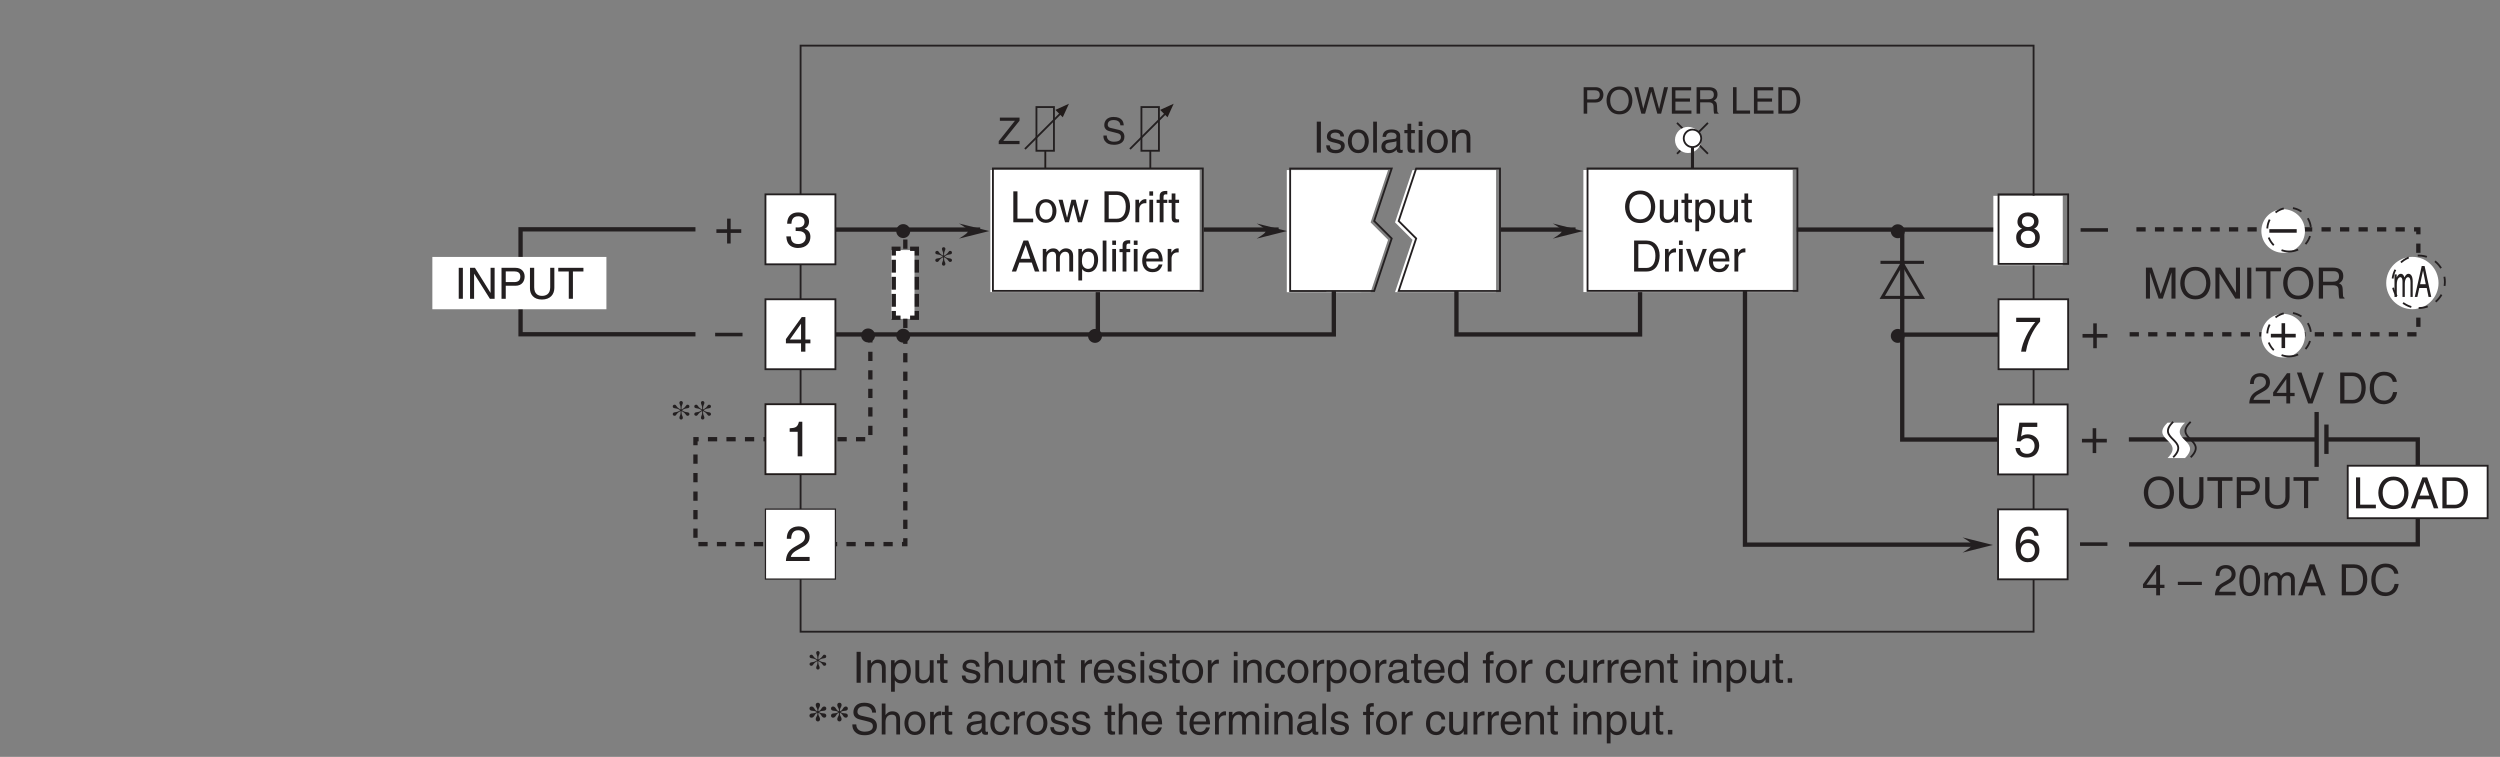 <?xml version="1.0" encoding="UTF-8"?>
<svg xmlns="http://www.w3.org/2000/svg" xmlns:xlink="http://www.w3.org/1999/xlink" width="405.21pt" height="122.68pt" viewBox="0 0 405.21 122.68" version="1.2">
<rect x="0" y="0" width="405.21" height="122.68" fill="#808080" stroke="none"/>
<defs>
<g>
<symbol overflow="visible" id="glyph0-0">
<path style="stroke:none;" d="M 0 0 L 3.5 0 L 3.5 -4.891 L 0 -4.891 Z M 1.75 -2.766 L 0.562 -4.547 L 2.938 -4.547 Z M 1.953 -2.438 L 3.141 -4.219 L 3.141 -0.656 Z M 0.562 -0.344 L 1.75 -2.125 L 2.938 -0.344 Z M 0.344 -4.219 L 1.531 -2.438 L 0.344 -0.656 Z M 0.344 -4.219 "/>
</symbol>
<symbol overflow="visible" id="glyph0-1">
<path style="stroke:none;" d="M 1.312 -5.016 L 0.641 -5.016 L 0.641 0 L 1.312 0 Z M 1.312 -5.016 "/>
</symbol>
<symbol overflow="visible" id="glyph0-2">
<path style="stroke:none;" d="M 3.125 -2.609 C 3.125 -2.797 3.031 -3.75 1.719 -3.75 C 1 -3.75 0.344 -3.391 0.344 -2.594 C 0.344 -2.094 0.672 -1.828 1.188 -1.703 L 1.906 -1.531 C 2.422 -1.391 2.625 -1.297 2.625 -1 C 2.625 -0.594 2.234 -0.422 1.781 -0.422 C 0.922 -0.422 0.844 -0.891 0.812 -1.172 L 0.219 -1.172 C 0.25 -0.734 0.344 0.109 1.797 0.109 C 2.625 0.109 3.234 -0.344 3.234 -1.109 C 3.234 -1.594 2.969 -1.875 2.219 -2.062 L 1.594 -2.219 C 1.125 -2.344 0.938 -2.406 0.938 -2.703 C 0.938 -3.156 1.469 -3.234 1.656 -3.234 C 2.438 -3.234 2.516 -2.844 2.531 -2.609 Z M 3.125 -2.609 "/>
</symbol>
<symbol overflow="visible" id="glyph0-3">
<path style="stroke:none;" d="M 0.25 -1.828 C 0.25 -0.891 0.781 0.094 1.938 0.094 C 3.109 0.094 3.641 -0.891 3.641 -1.828 C 3.641 -2.766 3.109 -3.75 1.938 -3.75 C 0.781 -3.75 0.25 -2.766 0.25 -1.828 Z M 0.875 -1.828 C 0.875 -2.312 1.062 -3.234 1.938 -3.234 C 2.828 -3.234 3 -2.312 3 -1.828 C 3 -1.344 2.828 -0.438 1.938 -0.438 C 1.062 -0.438 0.875 -1.344 0.875 -1.828 Z M 0.875 -1.828 "/>
</symbol>
<symbol overflow="visible" id="glyph0-4">
<path style="stroke:none;" d="M 1.078 -5.016 L 0.469 -5.016 L 0.469 0 L 1.078 0 Z M 1.078 -5.016 "/>
</symbol>
<symbol overflow="visible" id="glyph0-5">
<path style="stroke:none;" d="M 1 -2.547 C 1.047 -2.828 1.141 -3.25 1.844 -3.25 C 2.422 -3.25 2.703 -3.031 2.703 -2.656 C 2.703 -2.297 2.516 -2.234 2.375 -2.219 L 1.359 -2.094 C 0.344 -1.969 0.25 -1.25 0.25 -0.953 C 0.25 -0.328 0.719 0.109 1.391 0.109 C 2.109 0.109 2.484 -0.234 2.719 -0.484 C 2.734 -0.203 2.828 0.062 3.359 0.062 C 3.5 0.062 3.594 0.031 3.703 0 L 3.703 -0.453 C 3.625 -0.438 3.562 -0.422 3.5 -0.422 C 3.375 -0.422 3.297 -0.484 3.297 -0.641 L 3.297 -2.734 C 3.297 -3.672 2.234 -3.75 1.938 -3.75 C 1.047 -3.75 0.469 -3.422 0.438 -2.547 Z M 2.688 -1.266 C 2.688 -0.781 2.125 -0.406 1.547 -0.406 C 1.094 -0.406 0.891 -0.641 0.891 -1.047 C 0.891 -1.5 1.375 -1.594 1.672 -1.641 C 2.438 -1.734 2.578 -1.781 2.688 -1.859 Z M 2.688 -1.266 "/>
</symbol>
<symbol overflow="visible" id="glyph0-6">
<path style="stroke:none;" d="M 1.797 -3.141 L 1.797 -3.656 L 1.203 -3.656 L 1.203 -4.672 L 0.594 -4.672 L 0.594 -3.656 L 0.094 -3.656 L 0.094 -3.141 L 0.594 -3.141 L 0.594 -0.734 C 0.594 -0.297 0.719 0.047 1.328 0.047 C 1.391 0.047 1.578 0.016 1.797 0 L 1.797 -0.484 L 1.578 -0.484 C 1.453 -0.484 1.203 -0.484 1.203 -0.766 L 1.203 -3.141 Z M 1.797 -3.141 "/>
</symbol>
<symbol overflow="visible" id="glyph0-7">
<path style="stroke:none;" d="M 1.078 -3.656 L 0.469 -3.656 L 0.469 0 L 1.078 0 Z M 1.078 -4.312 L 1.078 -5.016 L 0.469 -5.016 L 0.469 -4.312 Z M 1.078 -4.312 "/>
</symbol>
<symbol overflow="visible" id="glyph0-8">
<path style="stroke:none;" d="M 3.422 -2.484 C 3.422 -3.531 2.719 -3.75 2.156 -3.75 C 1.516 -3.75 1.188 -3.328 1.047 -3.141 L 1.031 -3.141 L 1.031 -3.656 L 0.453 -3.656 L 0.453 0 L 1.062 0 L 1.062 -1.984 C 1.062 -2.984 1.688 -3.203 2.031 -3.203 C 2.641 -3.203 2.812 -2.891 2.812 -2.25 L 2.812 0 L 3.422 0 Z M 3.422 -2.484 "/>
</symbol>
<symbol overflow="visible" id="glyph0-9">
<path style="stroke:none;" d="M 1.203 -5.016 L 0.531 -5.016 L 0.531 0 L 3.75 0 L 3.75 -0.594 L 1.203 -0.594 Z M 1.203 -5.016 "/>
</symbol>
<symbol overflow="visible" id="glyph0-10">
<path style="stroke:none;" d="M 2.5 -2.828 L 2.516 -2.828 L 3.25 0 L 3.891 0 L 4.953 -3.656 L 4.344 -3.656 L 3.594 -0.781 L 3.578 -0.781 L 2.875 -3.656 L 2.188 -3.656 L 1.484 -0.781 L 1.469 -0.781 L 0.766 -3.656 L 0.094 -3.656 L 1.156 0 L 1.781 0 Z M 2.5 -2.828 "/>
</symbol>
<symbol overflow="visible" id="glyph0-11">
<path style="stroke:none;" d=""/>
</symbol>
<symbol overflow="visible" id="glyph0-12">
<path style="stroke:none;" d="M 0.562 0 L 2.562 0 C 4.219 0 4.703 -1.453 4.703 -2.578 C 4.703 -4.016 3.906 -5.016 2.594 -5.016 L 0.562 -5.016 Z M 1.25 -4.438 L 2.5 -4.438 C 3.422 -4.438 4.016 -3.797 4.016 -2.531 C 4.016 -1.266 3.438 -0.578 2.562 -0.578 L 1.25 -0.578 Z M 1.25 -4.438 "/>
</symbol>
<symbol overflow="visible" id="glyph0-13">
<path style="stroke:none;" d="M 1.156 -2.125 C 1.156 -2.656 1.516 -3.094 2.094 -3.094 L 2.312 -3.094 L 2.312 -3.734 C 2.266 -3.75 2.234 -3.75 2.156 -3.75 C 1.703 -3.75 1.375 -3.469 1.125 -3.047 L 1.125 -3.656 L 0.531 -3.656 L 0.531 0 L 1.156 0 Z M 1.156 -2.125 "/>
</symbol>
<symbol overflow="visible" id="glyph0-14">
<path style="stroke:none;" d="M 1.828 -3.141 L 1.828 -3.656 L 1.219 -3.656 L 1.219 -4.109 C 1.219 -4.406 1.312 -4.531 1.578 -4.531 C 1.656 -4.531 1.75 -4.531 1.828 -4.516 L 1.828 -5.078 C 1.734 -5.078 1.641 -5.078 1.547 -5.078 C 0.953 -5.078 0.594 -4.828 0.594 -4.281 L 0.594 -3.656 L 0.094 -3.656 L 0.094 -3.141 L 0.594 -3.141 L 0.594 0 L 1.219 0 L 1.219 -3.141 Z M 1.828 -3.141 "/>
</symbol>
<symbol overflow="visible" id="glyph0-15">
<path style="stroke:none;" d="M 3.328 -1.453 L 3.828 0 L 4.562 0 L 2.75 -5.016 L 1.984 -5.016 L 0.094 0 L 0.797 0 L 1.312 -1.453 Z M 1.531 -2.062 L 2.328 -4.266 L 2.344 -4.266 L 3.094 -2.062 Z M 1.531 -2.062 "/>
</symbol>
<symbol overflow="visible" id="glyph0-16">
<path style="stroke:none;" d="M 0.453 0 L 1.062 0 L 1.062 -1.984 C 1.062 -2.984 1.688 -3.203 2.031 -3.203 C 2.484 -3.203 2.609 -2.828 2.609 -2.531 L 2.609 0 L 3.219 0 L 3.219 -2.234 C 3.219 -2.719 3.562 -3.203 4.078 -3.203 C 4.609 -3.203 4.75 -2.859 4.75 -2.359 L 4.75 0 L 5.375 0 L 5.375 -2.531 C 5.375 -3.562 4.625 -3.75 4.234 -3.75 C 3.672 -3.75 3.422 -3.5 3.125 -3.156 C 3.016 -3.359 2.812 -3.75 2.156 -3.75 C 1.5 -3.75 1.188 -3.328 1.047 -3.141 L 1.031 -3.141 L 1.031 -3.656 L 0.453 -3.656 Z M 0.453 0 "/>
</symbol>
<symbol overflow="visible" id="glyph0-17">
<path style="stroke:none;" d="M 0.984 -1.656 C 0.984 -2.25 1.094 -3.203 1.984 -3.203 C 2.922 -3.203 2.969 -2.312 2.969 -1.844 C 2.969 -1.031 2.656 -0.422 1.984 -0.422 C 1.594 -0.422 0.984 -0.688 0.984 -1.656 Z M 0.406 1.453 L 1.016 1.453 L 1.016 -0.391 L 1.031 -0.391 C 1.188 -0.125 1.516 0.109 2 0.109 C 3.25 0.109 3.609 -1.062 3.609 -1.938 C 3.609 -2.969 3.062 -3.75 2.094 -3.75 C 1.422 -3.75 1.141 -3.344 1 -3.141 L 0.984 -3.141 L 0.984 -3.656 L 0.406 -3.656 Z M 0.406 1.453 "/>
</symbol>
<symbol overflow="visible" id="glyph0-18">
<path style="stroke:none;" d="M 2.938 -1.141 C 2.922 -0.875 2.578 -0.422 2 -0.422 C 1.297 -0.422 0.938 -0.859 0.938 -1.625 L 3.609 -1.625 C 3.609 -2.922 3.094 -3.75 2.031 -3.75 C 0.828 -3.75 0.281 -2.859 0.281 -1.719 C 0.281 -0.672 0.891 0.109 1.906 0.109 C 2.5 0.109 2.734 -0.031 2.906 -0.141 C 3.359 -0.453 3.531 -0.969 3.562 -1.141 Z M 0.938 -2.109 C 0.938 -2.688 1.391 -3.203 1.953 -3.203 C 2.703 -3.203 2.938 -2.688 2.969 -2.109 Z M 0.938 -2.109 "/>
</symbol>
<symbol overflow="visible" id="glyph0-19">
<path style="stroke:none;" d="M 4.469 -2.5 C 4.469 -1.328 3.812 -0.469 2.719 -0.469 C 1.625 -0.469 0.969 -1.328 0.969 -2.5 C 0.969 -3.688 1.625 -4.547 2.719 -4.547 C 3.812 -4.547 4.469 -3.688 4.469 -2.5 Z M 5.156 -2.5 C 5.156 -3.594 4.594 -5.141 2.719 -5.141 C 0.844 -5.141 0.266 -3.594 0.266 -2.5 C 0.266 -1.422 0.844 0.125 2.719 0.125 C 4.594 0.125 5.156 -1.422 5.156 -2.5 Z M 5.156 -2.5 "/>
</symbol>
<symbol overflow="visible" id="glyph0-20">
<path style="stroke:none;" d="M 3.422 0 L 3.422 -3.656 L 2.797 -3.656 L 2.797 -1.641 C 2.797 -1.109 2.562 -0.422 1.797 -0.422 C 1.391 -0.422 1.094 -0.625 1.094 -1.234 L 1.094 -3.656 L 0.469 -3.656 L 0.469 -1.031 C 0.469 -0.156 1.125 0.109 1.656 0.109 C 2.25 0.109 2.562 -0.125 2.828 -0.547 L 2.828 0 Z M 3.422 0 "/>
</symbol>
<symbol overflow="visible" id="glyph0-21">
<path style="stroke:none;" d="M 1.734 -0.672 L 1.719 -0.672 L 0.766 -3.656 L 0.062 -3.656 L 1.391 0 L 2.047 0 L 3.438 -3.656 L 2.766 -3.656 Z M 1.734 -0.672 "/>
</symbol>
<symbol overflow="visible" id="glyph0-22">
<path style="stroke:none;" d="M 5.312 0 L 5.312 -5.016 L 4.344 -5.016 L 2.922 -0.781 L 2.906 -0.781 L 1.484 -5.016 L 0.516 -5.016 L 0.516 0 L 1.172 0 L 1.172 -2.969 C 1.172 -3.109 1.156 -3.75 1.156 -4.203 L 1.172 -4.203 L 2.578 0 L 3.25 0 L 4.656 -4.219 L 4.672 -4.219 C 4.672 -3.75 4.656 -3.109 4.656 -2.969 L 4.656 0 Z M 5.312 0 "/>
</symbol>
<symbol overflow="visible" id="glyph0-23">
<path style="stroke:none;" d="M 3.859 -0.969 L 3.844 -0.969 L 1.328 -5.016 L 0.531 -5.016 L 0.531 0 L 1.188 0 L 1.188 -4.047 L 1.203 -4.047 L 3.75 0 L 4.516 0 L 4.516 -5.016 L 3.859 -5.016 Z M 3.859 -0.969 "/>
</symbol>
<symbol overflow="visible" id="glyph0-24">
<path style="stroke:none;" d="M 0.094 -4.422 L 1.797 -4.422 L 1.797 0 L 2.469 0 L 2.469 -4.422 L 4.172 -4.422 L 4.172 -5.016 L 0.094 -5.016 Z M 0.094 -4.422 "/>
</symbol>
<symbol overflow="visible" id="glyph0-25">
<path style="stroke:none;" d="M 1.297 -2.156 L 2.938 -2.156 C 3.75 -2.156 3.828 -1.672 3.828 -1.25 C 3.828 -1.062 3.844 -0.312 3.953 0 L 4.781 0 L 4.781 -0.109 C 4.562 -0.234 4.531 -0.328 4.531 -0.609 L 4.484 -1.516 C 4.453 -2.219 4.172 -2.344 3.891 -2.469 C 4.203 -2.656 4.578 -2.922 4.578 -3.672 C 4.578 -4.734 3.75 -5.016 2.938 -5.016 L 0.609 -5.016 L 0.609 0 L 1.297 0 Z M 1.297 -4.438 L 2.984 -4.438 C 3.312 -4.438 3.891 -4.375 3.891 -3.594 C 3.891 -2.859 3.359 -2.734 2.859 -2.734 L 1.297 -2.734 Z M 1.297 -4.438 "/>
</symbol>
<symbol overflow="visible" id="glyph0-26">
<path style="stroke:none;" d="M 1.281 -4.438 L 2.656 -4.438 C 3.219 -4.438 3.641 -4.234 3.641 -3.594 C 3.641 -2.922 3.234 -2.703 2.625 -2.703 L 1.281 -2.703 Z M 1.281 -2.109 L 2.859 -2.109 C 3.953 -2.109 4.344 -2.906 4.344 -3.609 C 4.344 -4.422 3.781 -5.016 2.859 -5.016 L 0.594 -5.016 L 0.594 0 L 1.281 0 Z M 1.281 -2.109 "/>
</symbol>
<symbol overflow="visible" id="glyph0-27">
<path style="stroke:none;" d="M 3.828 -5.016 L 3.828 -1.844 C 3.828 -0.75 3.125 -0.469 2.5 -0.469 C 1.891 -0.469 1.234 -0.766 1.234 -1.859 L 1.234 -5.016 L 0.547 -5.016 L 0.547 -1.672 C 0.547 -0.734 1.125 0.125 2.484 0.125 C 3.859 0.125 4.5 -0.734 4.5 -1.766 L 4.5 -5.016 Z M 3.828 -5.016 "/>
</symbol>
<symbol overflow="visible" id="glyph0-28">
<path style="stroke:none;" d="M 0.922 -3.156 C 0.938 -3.5 0.984 -4.359 1.906 -4.359 C 2.641 -4.359 2.891 -3.859 2.891 -3.469 C 2.891 -2.828 2.5 -2.625 1.984 -2.328 L 1.328 -1.953 C 0.672 -1.562 0.219 -1.016 0.188 0 L 3.547 0 L 3.547 -0.578 L 0.875 -0.578 C 0.906 -0.766 1.047 -1.156 1.719 -1.516 L 2.234 -1.797 C 2.969 -2.188 3.547 -2.562 3.547 -3.438 C 3.547 -4.359 2.859 -4.906 2 -4.906 C 1.469 -4.906 0.312 -4.75 0.312 -3.156 Z M 0.922 -3.156 "/>
</symbol>
<symbol overflow="visible" id="glyph0-29">
<path style="stroke:none;" d="M 3.656 -1.188 L 3.656 -1.719 L 2.938 -1.719 L 2.938 -4.906 L 2.422 -4.906 L 0.172 -1.797 L 0.172 -1.188 L 2.312 -1.188 L 2.312 0 L 2.938 0 L 2.938 -1.188 Z M 2.312 -3.953 L 2.312 -1.719 L 0.734 -1.719 Z M 2.312 -3.953 "/>
</symbol>
<symbol overflow="visible" id="glyph0-30">
<path style="stroke:none;" d="M 2.344 -0.734 L 2.328 -0.734 L 0.891 -5.016 L 0.141 -5.016 L 1.969 0 L 2.688 0 L 4.516 -5.016 L 3.75 -5.016 Z M 2.344 -0.734 "/>
</symbol>
<symbol overflow="visible" id="glyph0-31">
<path style="stroke:none;" d="M 4.703 -3.5 C 4.609 -4.344 3.938 -5.141 2.641 -5.141 C 1.188 -5.141 0.312 -4.078 0.312 -2.531 C 0.312 -0.609 1.422 0.125 2.562 0.125 C 2.938 0.125 4.484 0.047 4.75 -1.844 L 4.094 -1.844 C 3.875 -0.672 3.109 -0.469 2.672 -0.469 C 1.422 -0.469 1 -1.375 1 -2.562 C 1 -3.875 1.734 -4.547 2.641 -4.547 C 3.125 -4.547 3.859 -4.391 4.047 -3.5 Z M 4.703 -3.5 "/>
</symbol>
<symbol overflow="visible" id="glyph0-32">
<path style="stroke:none;" d="M 3.891 -2.188 L 0 -2.188 L 0 -1.672 L 3.891 -1.672 Z M 3.891 -2.188 "/>
</symbol>
<symbol overflow="visible" id="glyph0-33">
<path style="stroke:none;" d="M 2.969 -2.391 C 2.969 -1.156 2.641 -0.422 1.938 -0.422 C 1.234 -0.422 0.922 -1.156 0.922 -2.391 C 0.922 -3.625 1.234 -4.359 1.938 -4.359 C 2.641 -4.359 2.969 -3.625 2.969 -2.391 Z M 3.625 -2.391 C 3.625 -3.406 3.359 -4.906 1.938 -4.906 C 0.531 -4.906 0.266 -3.406 0.266 -2.391 C 0.266 -1.375 0.531 0.125 1.938 0.125 C 3.359 0.125 3.625 -1.375 3.625 -2.391 Z M 3.625 -2.391 "/>
</symbol>
<symbol overflow="visible" id="glyph0-34">
<path style="stroke:none;" d="M 3.422 -2.484 C 3.422 -3.531 2.719 -3.75 2.156 -3.75 C 1.562 -3.75 1.25 -3.391 1.078 -3.156 L 1.062 -3.156 L 1.062 -5.016 L 0.453 -5.016 L 0.453 0 L 1.062 0 L 1.062 -1.984 C 1.062 -2.906 1.578 -3.203 2.094 -3.203 C 2.672 -3.203 2.812 -2.891 2.812 -2.391 L 2.812 0 L 3.422 0 Z M 3.422 -2.484 "/>
</symbol>
<symbol overflow="visible" id="glyph0-35">
<path style="stroke:none;" d="M 3.328 -2.422 C 3.281 -3.062 2.922 -3.75 1.969 -3.75 C 0.75 -3.75 0.203 -2.859 0.203 -1.719 C 0.203 -0.672 0.812 0.109 1.844 0.109 C 2.906 0.109 3.266 -0.719 3.328 -1.297 L 2.734 -1.297 C 2.641 -0.734 2.281 -0.422 1.859 -0.422 C 1.016 -0.422 0.859 -1.203 0.859 -1.828 C 0.859 -2.484 1.109 -3.203 1.875 -3.203 C 2.391 -3.203 2.656 -2.906 2.734 -2.422 Z M 3.328 -2.422 "/>
</symbol>
<symbol overflow="visible" id="glyph0-36">
<path style="stroke:none;" d="M 3.484 -5.016 L 2.875 -5.016 L 2.875 -3.188 L 2.859 -3.141 C 2.703 -3.344 2.438 -3.75 1.766 -3.75 C 0.797 -3.75 0.25 -2.969 0.25 -1.938 C 0.25 -1.062 0.609 0.109 1.844 0.109 C 2.203 0.109 2.625 0 2.891 -0.5 L 2.906 -0.5 L 2.906 0 L 3.484 0 Z M 0.875 -1.844 C 0.875 -2.312 0.922 -3.203 1.875 -3.203 C 2.766 -3.203 2.859 -2.25 2.859 -1.656 C 2.859 -0.688 2.25 -0.422 1.859 -0.422 C 1.188 -0.422 0.875 -1.031 0.875 -1.844 Z M 0.875 -1.844 "/>
</symbol>
<symbol overflow="visible" id="glyph0-37">
<path style="stroke:none;" d="M 1.328 -0.734 L 0.609 -0.734 L 0.609 0 L 1.328 0 Z M 1.328 -0.734 "/>
</symbol>
<symbol overflow="visible" id="glyph0-38">
<path style="stroke:none;" d="M 4.188 -3.547 C 4.156 -4.094 3.984 -5.141 2.234 -5.141 C 1.016 -5.141 0.516 -4.375 0.516 -3.594 C 0.516 -2.719 1.25 -2.5 1.578 -2.422 L 2.609 -2.172 C 3.422 -1.984 3.672 -1.812 3.672 -1.297 C 3.672 -0.578 2.844 -0.453 2.359 -0.453 C 1.719 -0.453 0.984 -0.719 0.984 -1.625 L 0.344 -1.625 C 0.344 -1.156 0.422 -0.734 0.859 -0.344 C 1.078 -0.141 1.438 0.125 2.375 0.125 C 3.234 0.125 4.328 -0.203 4.328 -1.391 C 4.328 -2.172 3.844 -2.562 3.188 -2.719 L 1.766 -3.047 C 1.469 -3.125 1.172 -3.266 1.172 -3.688 C 1.172 -4.453 1.891 -4.562 2.312 -4.562 C 2.875 -4.562 3.516 -4.328 3.562 -3.547 Z M 4.188 -3.547 "/>
</symbol>
<symbol overflow="visible" id="glyph1-0">
<path style="stroke:none;" d="M 0 0 L 2.984 0 L 2.984 -4.188 L 0 -4.188 Z M 1.5 -2.359 L 0.484 -3.891 L 2.516 -3.891 Z M 1.672 -2.094 L 2.688 -3.625 L 2.688 -0.562 Z M 0.484 -0.297 L 1.5 -1.828 L 2.516 -0.297 Z M 0.297 -3.625 L 1.312 -2.094 L 0.297 -0.562 Z M 0.297 -3.625 "/>
</symbol>
<symbol overflow="visible" id="glyph1-1">
<path style="stroke:none;" d="M 3.594 -3.047 C 3.562 -3.516 3.422 -4.406 1.922 -4.406 C 0.875 -4.406 0.438 -3.75 0.438 -3.078 C 0.438 -2.328 1.078 -2.141 1.359 -2.078 L 2.234 -1.859 C 2.938 -1.703 3.141 -1.562 3.141 -1.109 C 3.141 -0.484 2.438 -0.391 2.016 -0.391 C 1.469 -0.391 0.844 -0.609 0.844 -1.391 L 0.297 -1.391 C 0.297 -0.984 0.359 -0.625 0.734 -0.297 C 0.922 -0.125 1.234 0.109 2.031 0.109 C 2.766 0.109 3.703 -0.172 3.703 -1.188 C 3.703 -1.859 3.297 -2.203 2.734 -2.328 L 1.516 -2.609 C 1.25 -2.672 1 -2.797 1 -3.156 C 1 -3.812 1.609 -3.906 1.984 -3.906 C 2.469 -3.906 3.016 -3.703 3.047 -3.047 Z M 3.594 -3.047 "/>
</symbol>
<symbol overflow="visible" id="glyph1-2">
<path style="stroke:none;" d="M 3.516 -0.516 L 0.875 -0.516 L 3.516 -3.797 L 3.516 -4.297 L 0.328 -4.297 L 0.328 -3.781 L 2.766 -3.781 L 0.141 -0.484 L 0.141 0 L 3.516 0 Z M 3.516 -0.516 "/>
</symbol>
<symbol overflow="visible" id="glyph1-3">
<path style="stroke:none;" d="M 1.094 -3.797 L 2.281 -3.797 C 2.75 -3.797 3.125 -3.625 3.125 -3.078 C 3.125 -2.5 2.766 -2.312 2.25 -2.312 L 1.094 -2.312 Z M 1.094 -1.812 L 2.453 -1.812 C 3.375 -1.812 3.719 -2.484 3.719 -3.094 C 3.719 -3.781 3.25 -4.297 2.453 -4.297 L 0.516 -4.297 L 0.516 0 L 1.094 0 Z M 1.094 -1.812 "/>
</symbol>
<symbol overflow="visible" id="glyph1-4">
<path style="stroke:none;" d="M 3.828 -2.141 C 3.828 -1.141 3.266 -0.406 2.328 -0.406 C 1.391 -0.406 0.828 -1.141 0.828 -2.141 C 0.828 -3.156 1.391 -3.891 2.328 -3.891 C 3.266 -3.891 3.828 -3.156 3.828 -2.141 Z M 4.422 -2.141 C 4.422 -3.078 3.938 -4.406 2.328 -4.406 C 0.719 -4.406 0.234 -3.078 0.234 -2.141 C 0.234 -1.219 0.719 0.109 2.328 0.109 C 3.938 0.109 4.422 -1.219 4.422 -2.141 Z M 4.422 -2.141 "/>
</symbol>
<symbol overflow="visible" id="glyph1-5">
<path style="stroke:none;" d="M 2.812 -3.562 L 2.828 -3.562 L 3.812 0 L 4.422 0 L 5.547 -4.297 L 4.906 -4.297 L 4.109 -0.797 L 4.094 -0.797 L 3.141 -4.297 L 2.5 -4.297 L 1.531 -0.797 L 0.719 -4.297 L 0.094 -4.297 L 1.219 0 L 1.828 0 Z M 2.812 -3.562 "/>
</symbol>
<symbol overflow="visible" id="glyph1-6">
<path style="stroke:none;" d="M 3.688 -0.516 L 1.094 -0.516 L 1.094 -1.953 L 3.453 -1.953 L 3.453 -2.469 L 1.094 -2.469 L 1.094 -3.781 L 3.641 -3.781 L 3.641 -4.297 L 0.516 -4.297 L 0.516 0 L 3.688 0 Z M 3.688 -0.516 "/>
</symbol>
<symbol overflow="visible" id="glyph1-7">
<path style="stroke:none;" d="M 1.109 -1.844 L 2.516 -1.844 C 3.203 -1.844 3.281 -1.438 3.281 -1.078 C 3.281 -0.922 3.297 -0.266 3.375 0 L 4.094 0 L 4.094 -0.094 C 3.906 -0.203 3.891 -0.281 3.875 -0.531 L 3.844 -1.297 C 3.812 -1.906 3.578 -2.016 3.328 -2.109 C 3.609 -2.281 3.922 -2.5 3.922 -3.141 C 3.922 -4.047 3.219 -4.297 2.516 -4.297 L 0.531 -4.297 L 0.531 0 L 1.109 0 Z M 1.109 -3.797 L 2.562 -3.797 C 2.844 -3.797 3.328 -3.75 3.328 -3.078 C 3.328 -2.453 2.875 -2.344 2.453 -2.344 L 1.109 -2.344 Z M 1.109 -3.797 "/>
</symbol>
<symbol overflow="visible" id="glyph1-8">
<path style="stroke:none;" d=""/>
</symbol>
<symbol overflow="visible" id="glyph1-9">
<path style="stroke:none;" d="M 1.031 -4.297 L 0.453 -4.297 L 0.453 0 L 3.219 0 L 3.219 -0.516 L 1.031 -0.516 Z M 1.031 -4.297 "/>
</symbol>
<symbol overflow="visible" id="glyph1-10">
<path style="stroke:none;" d="M 0.484 0 L 2.203 0 C 3.609 0 4.031 -1.25 4.031 -2.203 C 4.031 -3.453 3.344 -4.297 2.219 -4.297 L 0.484 -4.297 Z M 1.062 -3.797 L 2.141 -3.797 C 2.938 -3.797 3.438 -3.25 3.438 -2.172 C 3.438 -1.094 2.938 -0.5 2.188 -0.5 L 1.062 -0.5 Z M 1.062 -3.797 "/>
</symbol>
<symbol overflow="visible" id="glyph2-0">
<path style="stroke:none;" d="M 0 0 L 4 0 L 4 -5.594 L 0 -5.594 Z M 2 -3.156 L 0.641 -5.188 L 3.359 -5.188 Z M 2.234 -2.797 L 3.594 -4.828 L 3.594 -0.766 Z M 0.641 -0.406 L 2 -2.438 L 3.359 -0.406 Z M 0.406 -4.828 L 1.75 -2.797 L 0.406 -0.766 Z M 0.406 -4.828 "/>
</symbol>
<symbol overflow="visible" id="glyph2-1">
<path style="stroke:none;" d="M 3.922 -4.172 C 3.922 -4.828 3.438 -5.609 2.203 -5.609 C 0.859 -5.609 0.5 -4.656 0.5 -4.078 C 0.5 -3.547 0.781 -3.156 1.25 -2.984 C 0.656 -2.734 0.297 -2.297 0.297 -1.609 C 0.297 -1.344 0.297 -0.734 0.875 -0.281 C 1.328 0.078 1.922 0.156 2.234 0.156 C 3.547 0.156 4.125 -0.719 4.125 -1.625 C 4.125 -2.047 3.969 -2.672 3.203 -2.984 C 3.453 -3.109 3.922 -3.359 3.922 -4.172 Z M 2.219 -2.641 C 2.844 -2.641 3.375 -2.297 3.375 -1.547 C 3.375 -0.656 2.766 -0.484 2.25 -0.484 C 1.281 -0.484 1.047 -1.156 1.047 -1.594 C 1.047 -2.109 1.422 -2.641 2.219 -2.641 Z M 2.203 -3.234 C 1.688 -3.234 1.219 -3.562 1.219 -4.109 C 1.219 -4.469 1.406 -4.984 2.156 -4.984 C 2.984 -4.984 3.203 -4.484 3.203 -4.141 C 3.203 -3.641 2.812 -3.234 2.203 -3.234 Z M 2.203 -3.234 "/>
</symbol>
<symbol overflow="visible" id="glyph2-2">
<path style="stroke:none;" d="M 0.297 -4.812 L 3.391 -4.812 C 2.312 -3.547 1.281 -1.547 1.094 0 L 1.875 0 C 2.281 -2.5 3.609 -4.297 4.172 -4.875 L 4.172 -5.5 L 0.297 -5.5 Z M 0.297 -4.812 "/>
</symbol>
<symbol overflow="visible" id="glyph2-3">
<path style="stroke:none;" d="M 2.047 -2.312 L 0.312 -2.312 L 0.312 -1.719 L 2.047 -1.719 L 2.047 0 L 2.625 0 L 2.625 -1.719 L 4.344 -1.719 L 4.344 -2.312 L 2.625 -2.312 L 2.625 -4.031 L 2.047 -4.031 Z M 2.047 -2.312 "/>
</symbol>
<symbol overflow="visible" id="glyph2-4">
<path style="stroke:none;" d="M 4.438 -2.5 L 0 -2.5 L 0 -1.922 L 4.438 -1.922 Z M 4.438 -2.5 "/>
</symbol>
<symbol overflow="visible" id="glyph2-5">
<path style="stroke:none;" d="M 1.781 -2.594 C 1.891 -2.594 2 -2.594 2.109 -2.594 C 2.594 -2.594 3.422 -2.5 3.422 -1.562 C 3.422 -0.922 2.922 -0.484 2.203 -0.484 C 1.156 -0.484 1.016 -1.188 1 -1.719 L 0.266 -1.719 C 0.312 -1.062 0.484 -0.422 1.109 -0.094 C 1.375 0.047 1.734 0.156 2.141 0.156 C 3.578 0.156 4.172 -0.734 4.172 -1.656 C 4.172 -2.406 3.781 -2.781 3.234 -2.969 L 3.234 -2.984 C 3.531 -3.078 3.953 -3.422 3.953 -4.141 C 3.953 -4.984 3.312 -5.609 2.219 -5.609 C 0.75 -5.609 0.406 -4.594 0.406 -3.781 L 1.094 -3.781 C 1.125 -4.172 1.188 -4.984 2.188 -4.984 C 3.031 -4.984 3.219 -4.438 3.219 -4.094 C 3.219 -3.391 2.703 -3.172 2.156 -3.172 C 2.031 -3.172 1.906 -3.188 1.781 -3.188 Z M 1.781 -2.594 "/>
</symbol>
<symbol overflow="visible" id="glyph2-6">
<path style="stroke:none;" d="M 4.172 -1.359 L 4.172 -1.969 L 3.359 -1.969 L 3.359 -5.609 L 2.766 -5.609 L 0.203 -2.047 L 0.203 -1.359 L 2.656 -1.359 L 2.656 0 L 3.359 0 L 3.359 -1.359 Z M 2.641 -4.516 L 2.656 -4.516 L 2.656 -1.969 L 0.844 -1.969 Z M 2.641 -4.516 "/>
</symbol>
<symbol overflow="visible" id="glyph2-7">
<path style="stroke:none;" d="M 2.859 -5.609 L 2.312 -5.609 C 2.094 -4.688 1.719 -4.609 0.812 -4.547 L 0.812 -3.984 L 2.109 -3.984 L 2.109 0 L 2.859 0 Z M 2.859 -5.609 "/>
</symbol>
<symbol overflow="visible" id="glyph2-8">
<path style="stroke:none;" d="M 1.047 -3.594 C 1.078 -4 1.125 -4.984 2.188 -4.984 C 3.016 -4.984 3.297 -4.422 3.297 -3.969 C 3.297 -3.234 2.859 -3 2.266 -2.656 L 1.531 -2.234 C 0.781 -1.781 0.25 -1.172 0.203 0 L 4.047 0 L 4.047 -0.656 L 1 -0.656 C 1.031 -0.875 1.203 -1.312 1.969 -1.734 L 2.547 -2.062 C 3.391 -2.5 4.047 -2.938 4.047 -3.938 C 4.047 -4.984 3.266 -5.609 2.297 -5.609 C 1.688 -5.609 0.344 -5.422 0.344 -3.594 Z M 1.047 -3.594 "/>
</symbol>
<symbol overflow="visible" id="glyph2-9">
<path style="stroke:none;" d="M 4.016 -4.125 C 3.938 -5.266 3.031 -5.609 2.375 -5.609 C 0.703 -5.609 0.297 -3.844 0.297 -2.609 C 0.297 -1.875 0.406 -1.188 0.734 -0.656 C 1.141 -0.047 1.75 0.156 2.188 0.156 C 2.969 0.156 3.312 -0.062 3.594 -0.391 C 3.984 -0.812 4.141 -1.219 4.141 -1.797 C 4.141 -3.141 3.062 -3.578 2.375 -3.578 C 1.609 -3.578 1.219 -3.188 1.047 -2.891 L 1.031 -2.906 C 1.031 -3.5 1.266 -4.984 2.359 -4.984 C 2.969 -4.984 3.234 -4.609 3.328 -4.125 Z M 1.125 -1.719 C 1.125 -2.391 1.5 -2.953 2.281 -2.953 C 3.141 -2.953 3.406 -2.266 3.406 -1.766 C 3.406 -1 2.984 -0.484 2.312 -0.484 C 1.484 -0.484 1.125 -1.125 1.125 -1.719 Z M 1.125 -1.719 "/>
</symbol>
<symbol overflow="visible" id="glyph2-10">
<path style="stroke:none;" d="M 1.406 -4.812 L 3.797 -4.812 L 3.797 -5.5 L 0.891 -5.5 L 0.469 -2.484 L 1.062 -2.453 C 1.328 -2.797 1.703 -2.984 2.109 -2.984 C 2.797 -2.984 3.359 -2.547 3.359 -1.734 C 3.359 -1.031 2.891 -0.453 2.172 -0.453 C 1.547 -0.453 1.047 -0.75 0.984 -1.391 L 0.25 -1.391 C 0.391 -0.141 1.328 0.156 2.062 0.156 C 3.828 0.156 4.109 -1.203 4.109 -1.828 C 4.109 -2.984 3.172 -3.609 2.266 -3.609 C 1.75 -3.609 1.406 -3.453 1.172 -3.266 Z M 1.406 -4.812 "/>
</symbol>
<symbol overflow="visible" id="glyph3-0">
<path style="stroke:none;" d="M 0 0 L 2.094 0 L 2.094 -4.891 L 0 -4.891 Z M 1.047 -2.766 L 0.328 -4.547 L 1.766 -4.547 Z M 1.172 -2.438 L 1.891 -4.219 L 1.891 -0.656 Z M 0.328 -0.344 L 1.047 -2.125 L 1.766 -0.344 Z M 0.203 -4.219 L 0.922 -2.438 L 0.203 -0.656 Z M 0.203 -4.219 "/>
</symbol>
<symbol overflow="visible" id="glyph3-1">
<path style="stroke:none;" d="M 0.266 0 L 0.641 0 L 0.641 -1.984 C 0.641 -2.984 1.016 -3.203 1.219 -3.203 C 1.484 -3.203 1.562 -2.828 1.562 -2.531 L 1.562 0 L 1.938 0 L 1.938 -2.234 C 1.938 -2.719 2.141 -3.203 2.453 -3.203 C 2.766 -3.203 2.859 -2.859 2.859 -2.359 L 2.859 0 L 3.219 0 L 3.219 -2.531 C 3.219 -3.562 2.781 -3.75 2.547 -3.75 C 2.203 -3.75 2.062 -3.5 1.875 -3.156 C 1.812 -3.359 1.688 -3.75 1.297 -3.75 C 0.891 -3.75 0.703 -3.328 0.625 -3.141 L 0.625 -3.656 L 0.266 -3.656 Z M 0.266 0 "/>
</symbol>
<symbol overflow="visible" id="glyph3-2">
<path style="stroke:none;" d="M 2 -1.453 L 2.297 0 L 2.734 0 L 1.656 -5.016 L 1.188 -5.016 L 0.062 0 L 0.484 0 L 0.797 -1.453 Z M 0.922 -2.062 L 1.406 -4.266 L 1.844 -2.062 Z M 0.922 -2.062 "/>
</symbol>
<symbol overflow="visible" id="glyph4-0">
<path style="stroke:none;" d="M 0 0 L 3.5 0 L 3.5 -4.891 L 0 -4.891 Z M 1.75 -2.766 L 0.562 -4.547 L 2.938 -4.547 Z M 1.953 -2.438 L 3.141 -4.219 L 3.141 -0.656 Z M 0.562 -0.344 L 1.75 -2.125 L 2.938 -0.344 Z M 0.344 -4.219 L 1.531 -2.438 L 0.344 -0.656 Z M 0.344 -4.219 "/>
</symbol>
<symbol overflow="visible" id="glyph4-1">
<path style="stroke:none;" d="M 1.344 -3.484 C 0.891 -3.234 0.391 -3.438 0.391 -3 C 0.391 -2.875 0.5 -2.75 0.688 -2.75 C 1 -2.75 0.891 -3.031 1.422 -3.375 L 1.625 -3.5 L 1.672 -3.484 L 1.672 -3.297 C 1.672 -2.828 1.469 -2.688 1.469 -2.438 C 1.469 -2.266 1.578 -2.141 1.75 -2.141 C 1.906 -2.141 2.031 -2.266 2.031 -2.438 C 2.031 -2.688 1.812 -2.828 1.812 -3.297 L 1.812 -3.484 L 1.875 -3.5 L 2.062 -3.375 C 2.594 -3.031 2.5 -2.75 2.797 -2.75 C 2.984 -2.75 3.094 -2.875 3.094 -3 C 3.094 -3.438 2.609 -3.234 2.141 -3.484 L 1.938 -3.609 L 1.938 -3.688 L 2.141 -3.797 C 2.609 -4.062 3.094 -3.844 3.094 -4.281 C 3.094 -4.406 2.984 -4.547 2.797 -4.547 C 2.5 -4.547 2.594 -4.25 2.062 -3.906 L 1.875 -3.781 L 1.812 -3.797 L 1.812 -3.984 C 1.812 -4.469 2.031 -4.609 2.031 -4.859 C 2.031 -5.016 1.906 -5.141 1.75 -5.141 C 1.578 -5.141 1.469 -5.016 1.469 -4.859 C 1.469 -4.609 1.672 -4.469 1.672 -3.984 L 1.672 -3.797 L 1.625 -3.781 L 1.422 -3.906 C 0.891 -4.25 1 -4.547 0.688 -4.547 C 0.5 -4.547 0.391 -4.406 0.391 -4.281 C 0.391 -3.844 0.891 -4.062 1.344 -3.797 L 1.562 -3.688 L 1.562 -3.609 Z M 1.344 -3.484 "/>
</symbol>
<symbol overflow="visible" id="glyph5-0">
<path style="stroke:none;" d="M 0 0 L 3.5 0 L 3.5 -4.891 L 0 -4.891 Z M 1.75 -2.766 L 0.562 -4.547 L 2.938 -4.547 Z M 1.953 -2.438 L 3.141 -4.219 L 3.141 -0.656 Z M 0.562 -0.344 L 1.75 -2.125 L 2.938 -0.344 Z M 0.344 -4.219 L 1.531 -2.438 L 0.344 -0.656 Z M 0.344 -4.219 "/>
</symbol>
<symbol overflow="visible" id="glyph5-1">
<path style="stroke:none;" d="M 1.562 -3.594 C 1.359 -3.484 1.125 -3.422 0.906 -3.422 C 0.562 -3.422 0.375 -3.297 0.375 -3.047 C 0.375 -2.875 0.5 -2.719 0.688 -2.719 C 0.922 -2.719 1.047 -2.828 1.25 -3.156 C 1.359 -3.359 1.484 -3.438 1.641 -3.5 L 1.656 -3.469 C 1.672 -3.422 1.672 -3.375 1.672 -3.328 C 1.672 -3.031 1.391 -2.766 1.391 -2.5 C 1.391 -2.266 1.531 -2.109 1.75 -2.109 C 1.953 -2.109 2.094 -2.266 2.094 -2.5 C 2.094 -2.766 1.812 -3.031 1.812 -3.328 C 1.812 -3.375 1.812 -3.422 1.828 -3.469 L 1.859 -3.5 C 2.016 -3.438 2.125 -3.359 2.25 -3.156 C 2.438 -2.828 2.578 -2.719 2.797 -2.719 C 2.984 -2.719 3.109 -2.875 3.109 -3.047 C 3.109 -3.297 2.922 -3.422 2.578 -3.422 C 2.375 -3.422 2.125 -3.484 1.938 -3.594 L 1.938 -3.656 C 2.125 -3.766 2.375 -3.828 2.578 -3.828 C 2.922 -3.828 3.109 -3.969 3.109 -4.203 C 3.109 -4.375 2.984 -4.531 2.797 -4.531 C 2.578 -4.531 2.438 -4.422 2.25 -4.094 C 2.125 -3.906 2.016 -3.828 1.859 -3.766 L 1.828 -3.781 C 1.812 -3.828 1.812 -3.875 1.812 -3.938 C 1.812 -4.219 2.094 -4.484 2.094 -4.766 C 2.094 -5 1.953 -5.141 1.75 -5.141 C 1.531 -5.141 1.391 -5 1.391 -4.766 C 1.391 -4.484 1.672 -4.219 1.672 -3.938 C 1.672 -3.875 1.672 -3.828 1.656 -3.781 L 1.641 -3.766 C 1.484 -3.828 1.359 -3.906 1.25 -4.094 C 1.047 -4.422 0.922 -4.531 0.688 -4.531 C 0.5 -4.531 0.375 -4.375 0.375 -4.203 C 0.375 -3.969 0.562 -3.828 0.906 -3.828 C 1.125 -3.828 1.359 -3.766 1.562 -3.656 Z M 1.562 -3.594 "/>
</symbol>
</g>
</defs>
<g id="surface1">
<path style="fill:none;stroke-width:3;stroke-linecap:butt;stroke-linejoin:miter;stroke:rgb(13.73%,12.16%,12.549%);stroke-opacity:1;stroke-miterlimit:4;" d="M 1296.299 199.714 L 3294.78 199.714 L 3294.78 1149.646 L 1296.299 1149.646 Z M 1296.299 199.714 " transform="matrix(0.1,0,0,-0.1,0.133,122.361)"/>
<path style="fill:none;stroke-width:7;stroke-linecap:butt;stroke-linejoin:miter;stroke:rgb(13.73%,12.16%,12.549%);stroke-opacity:1;stroke-miterlimit:4;" d="M 3081.882 851.292 L 3081.882 511.188 L 3237.913 511.188 M 3081.882 681.24 L 3237.913 681.24 M 1587.369 851.488 L 1353.401 851.488 " transform="matrix(0.1,0,0,-0.1,0.133,122.361)"/>
<path style=" stroke:none;fill-rule:nonzero;fill:rgb(100%,100%,100%);fill-opacity:1;" d="M 228.941 27.562 L 226.113 36.047 L 228.941 38.871 L 226.113 47.355 L 242.492 47.355 L 242.492 27.562 L 228.941 27.562 "/>
<path style="fill:none;stroke-width:3;stroke-linecap:butt;stroke-linejoin:miter;stroke:rgb(13.73%,12.16%,12.549%);stroke-opacity:1;stroke-miterlimit:4;" d="M 2294.051 950.456 L 2265.696 865.391 L 2294.051 837.075 L 2265.696 752.01 L 2429.912 752.01 L 2429.912 950.456 Z M 2294.051 950.456 " transform="matrix(0.1,0,0,-0.1,0.133,122.361)"/>
<path style=" stroke:none;fill-rule:nonzero;fill:rgb(100%,100%,100%);fill-opacity:1;" d="M 222.156 47.355 L 224.984 38.871 L 222.156 36.047 L 224.984 27.562 L 208.57 27.562 L 208.57 47.359 L 222.156 47.355 "/>
<path style="fill:none;stroke-width:3;stroke-linecap:butt;stroke-linejoin:miter;stroke:rgb(13.73%,12.16%,12.549%);stroke-opacity:1;stroke-miterlimit:4;" d="M 2226.022 752.01 L 2254.377 837.075 L 2226.022 865.391 L 2254.377 950.456 L 2089.809 950.456 L 2089.809 751.971 Z M 2226.022 752.01 " transform="matrix(0.1,0,0,-0.1,0.133,122.361)"/>
<path style=" stroke:none;fill-rule:nonzero;fill:rgb(13.73%,12.16%,12.549%);fill-opacity:1;" d="M 203.684 36.219 L 208.605 37.449 L 203.684 38.68 C 205.656 37.449 205.602 37.395 203.684 36.219 "/>
<path style="fill:none;stroke-width:7;stroke-linecap:butt;stroke-linejoin:miter;stroke:rgb(13.73%,12.16%,12.549%);stroke-opacity:1;stroke-miterlimit:4;" d="M 2552.419 851.488 L 2431.009 851.488 " transform="matrix(0.1,0,0,-0.1,0.133,122.361)"/>
<path style=" stroke:none;fill-rule:nonzero;fill:rgb(13.73%,12.16%,12.549%);fill-opacity:1;" d="M 251.684 36.219 L 256.605 37.449 L 251.684 38.68 C 253.656 37.449 253.602 37.395 251.684 36.219 "/>
<path style="fill:none;stroke-width:7;stroke-linecap:butt;stroke-linejoin:miter;stroke:rgb(13.73%,12.16%,12.549%);stroke-opacity:1;stroke-miterlimit:4;" d="M 3237.286 851.488 L 2911.008 851.488 " transform="matrix(0.1,0,0,-0.1,0.133,122.361)"/>
<path style=" stroke:none;fill-rule:nonzero;fill:rgb(13.73%,12.16%,12.549%);fill-opacity:1;" d="M 318.102 87.105 L 323.023 88.332 L 318.102 89.566 C 320.074 88.332 320.02 88.277 318.102 87.105 "/>
<g style="fill:rgb(13.73%,12.16%,12.549%);fill-opacity:1;">
  <use xlink:href="#glyph0-1" x="212.786" y="24.732"/>
  <use xlink:href="#glyph0-2" x="214.727" y="24.732"/>
  <use xlink:href="#glyph0-3" x="218.218" y="24.732"/>
  <use xlink:href="#glyph0-4" x="222.1" y="24.732"/>
</g>
<g style="fill:rgb(13.73%,12.16%,12.549%);fill-opacity:1;">
  <use xlink:href="#glyph0-5" x="223.651" y="24.732"/>
  <use xlink:href="#glyph0-6" x="227.533" y="24.732"/>
  <use xlink:href="#glyph0-7" x="229.474" y="24.732"/>
  <use xlink:href="#glyph0-3" x="231.024" y="24.732"/>
  <use xlink:href="#glyph0-8" x="234.906" y="24.732"/>
</g>
<path style="fill:none;stroke-width:7;stroke-linecap:butt;stroke-linejoin:miter;stroke:rgb(13.73%,12.16%,12.549%);stroke-opacity:1;stroke-miterlimit:4;" d="M 1352.97 681.553 L 2160.579 681.553 L 2160.579 751.971 M 2656.948 751.971 L 2656.948 681.553 L 2359.338 681.553 L 2359.338 751.971 M 1778.099 751.344 L 1778.099 681.553 " transform="matrix(0.1,0,0,-0.1,0.133,122.361)"/>
<path style=" stroke:none;fill-rule:nonzero;fill:rgb(13.73%,12.16%,12.549%);fill-opacity:1;" d="M 177.488 55.574 C 178.109 55.574 178.617 55.07 178.617 54.445 C 178.617 53.82 178.109 53.312 177.488 53.312 C 176.863 53.312 176.355 53.82 176.355 54.445 C 176.355 55.07 176.863 55.574 177.488 55.574 "/>
<path style=" stroke:none;fill-rule:nonzero;fill:rgb(13.73%,12.16%,12.549%);fill-opacity:1;" d="M 307.598 55.574 C 308.223 55.574 308.73 55.07 308.73 54.445 C 308.73 53.82 308.223 53.312 307.598 53.312 C 306.973 53.312 306.469 53.82 306.469 54.445 C 306.469 55.07 306.973 55.574 307.598 55.574 "/>
<path style=" stroke:none;fill-rule:nonzero;fill:rgb(13.73%,12.16%,12.549%);fill-opacity:1;" d="M 307.598 38.613 C 308.223 38.613 308.73 38.105 308.73 37.484 C 308.73 36.855 308.223 36.352 307.598 36.352 C 306.973 36.352 306.469 36.855 306.469 37.484 C 306.469 38.105 306.973 38.613 307.598 38.613 "/>
<path style="fill:none;stroke-width:3;stroke-linecap:butt;stroke-linejoin:miter;stroke:rgb(13.73%,12.16%,12.549%);stroke-opacity:1;stroke-miterlimit:4;" d="M 1863.164 978.85 L 1863.164 950.73 " transform="matrix(0.1,0,0,-0.1,0.133,122.361)"/>
<g style="fill:rgb(13.73%,12.16%,12.549%);fill-opacity:1;">
  <use xlink:href="#glyph1-1" x="178.546" y="23.361"/>
</g>
<path style="fill:none;stroke-width:3;stroke-linecap:butt;stroke-linejoin:miter;stroke:rgb(13.73%,12.16%,12.549%);stroke-opacity:1;stroke-miterlimit:4;" d="M 1830.188 982.101 L 1890.266 1042.179 " transform="matrix(0.1,0,0,-0.1,0.133,122.361)"/>
<path style=" stroke:none;fill-rule:nonzero;fill:rgb(13.187%,10.718%,10.173%);fill-opacity:1;" d="M 189.238 19.012 L 190.234 16.812 L 188.039 17.812 L 189.238 19.012 "/>
<path style="fill:none;stroke-width:3;stroke-linecap:butt;stroke-linejoin:miter;stroke:rgb(13.187%,10.718%,10.173%);stroke-opacity:1;stroke-miterlimit:4;" d="M 1692.956 978.85 L 1692.956 950.73 " transform="matrix(0.1,0,0,-0.1,0.133,122.361)"/>
<g style="fill:rgb(13.73%,12.16%,12.549%);fill-opacity:1;">
  <use xlink:href="#glyph1-2" x="161.735" y="23.361"/>
</g>
<path style="fill:none;stroke-width:3;stroke-linecap:butt;stroke-linejoin:miter;stroke:rgb(13.73%,12.16%,12.549%);stroke-opacity:1;stroke-miterlimit:4;" d="M 1659.94 982.101 L 1720.019 1042.179 " transform="matrix(0.1,0,0,-0.1,0.133,122.361)"/>
<path style=" stroke:none;fill-rule:nonzero;fill:rgb(13.187%,10.718%,10.173%);fill-opacity:1;" d="M 172.258 19.012 L 173.258 16.812 L 171.059 17.812 L 172.258 19.012 "/>
<path style="fill:none;stroke-width:7;stroke-linecap:butt;stroke-linejoin:miter;stroke:rgb(13.73%,12.16%,12.549%);stroke-opacity:1;stroke-miterlimit:4;" d="M 2071.166 851.488 L 1949.757 851.488 " transform="matrix(0.1,0,0,-0.1,0.133,122.361)"/>
<path style=" stroke:none;fill-rule:nonzero;fill:rgb(100%,100%,100%);fill-opacity:1;" d="M 160.52 47.34 L 194.449 47.34 L 194.449 27.551 L 160.52 27.551 Z M 160.52 47.34 "/>
<path style="fill:none;stroke-width:3;stroke-linecap:butt;stroke-linejoin:miter;stroke:rgb(13.73%,12.16%,12.549%);stroke-opacity:1;stroke-miterlimit:4;" d="M 1608.048 752.128 L 1948.229 752.128 L 1948.229 950.574 L 1608.048 950.574 Z M 1608.048 752.128 " transform="matrix(0.1,0,0,-0.1,0.133,122.361)"/>
<g style="fill:rgb(13.73%,12.16%,12.549%);fill-opacity:1;">
  <use xlink:href="#glyph0-9" x="163.711" y="36.029"/>
  <use xlink:href="#glyph0-3" x="167.593" y="36.029"/>
  <use xlink:href="#glyph0-10" x="171.475" y="36.029"/>
  <use xlink:href="#glyph0-11" x="176.516" y="36.029"/>
  <use xlink:href="#glyph0-12" x="178.457" y="36.029"/>
  <use xlink:href="#glyph0-13" x="183.498" y="36.029"/>
  <use xlink:href="#glyph0-7" x="185.823" y="36.029"/>
  <use xlink:href="#glyph0-14" x="187.373" y="36.029"/>
  <use xlink:href="#glyph0-6" x="189.314" y="36.029"/>
</g>
<g style="fill:rgb(13.73%,12.16%,12.549%);fill-opacity:1;">
  <use xlink:href="#glyph0-15" x="163.906" y="44.008"/>
  <use xlink:href="#glyph0-16" x="168.563" y="44.008"/>
  <use xlink:href="#glyph0-17" x="174.379" y="44.008"/>
  <use xlink:href="#glyph0-4" x="178.26" y="44.008"/>
  <use xlink:href="#glyph0-7" x="179.81" y="44.008"/>
  <use xlink:href="#glyph0-14" x="181.36" y="44.008"/>
  <use xlink:href="#glyph0-7" x="183.301" y="44.008"/>
  <use xlink:href="#glyph0-18" x="184.851" y="44.008"/>
  <use xlink:href="#glyph0-13" x="188.733" y="44.008"/>
</g>
<path style=" stroke:none;fill-rule:nonzero;fill:rgb(100%,100%,100%);fill-opacity:1;" d="M 256.645 47.34 L 290.574 47.34 L 290.574 27.551 L 256.645 27.551 Z M 256.645 47.34 "/>
<path style="fill:none;stroke-width:3;stroke-linecap:butt;stroke-linejoin:miter;stroke:rgb(13.73%,12.16%,12.549%);stroke-opacity:1;stroke-miterlimit:4;" d="M 2571.805 752.128 L 2911.987 752.128 L 2911.987 950.574 L 2571.805 950.574 Z M 2571.805 752.128 " transform="matrix(0.1,0,0,-0.1,0.133,122.361)"/>
<g style="fill:rgb(13.73%,12.16%,12.549%);fill-opacity:1;">
  <use xlink:href="#glyph0-19" x="263.129" y="36.029"/>
  <use xlink:href="#glyph0-20" x="268.561" y="36.029"/>
  <use xlink:href="#glyph0-6" x="272.443" y="36.029"/>
  <use xlink:href="#glyph0-17" x="274.384" y="36.029"/>
  <use xlink:href="#glyph0-20" x="278.266" y="36.029"/>
</g>
<g style="fill:rgb(13.73%,12.16%,12.549%);fill-opacity:1;">
  <use xlink:href="#glyph0-6" x="282.148" y="36.029"/>
</g>
<g style="fill:rgb(13.73%,12.16%,12.549%);fill-opacity:1;">
  <use xlink:href="#glyph0-12" x="264.299" y="44.008"/>
  <use xlink:href="#glyph0-13" x="269.34" y="44.008"/>
  <use xlink:href="#glyph0-7" x="271.665" y="44.008"/>
  <use xlink:href="#glyph0-21" x="273.215" y="44.008"/>
  <use xlink:href="#glyph0-18" x="276.706" y="44.008"/>
</g>
<g style="fill:rgb(13.73%,12.16%,12.549%);fill-opacity:1;">
  <use xlink:href="#glyph0-13" x="280.589" y="44.008"/>
</g>
<path style="fill:none;stroke-width:3;stroke-linecap:butt;stroke-linejoin:miter;stroke:rgb(13.73%,12.16%,12.549%);stroke-opacity:1;stroke-miterlimit:4;" d="M 1706.938 979.242 L 1706.938 1050.09 L 1678.583 1050.09 L 1678.583 979.242 Z M 1877.107 979.242 L 1877.107 1050.09 L 1848.752 1050.09 L 1848.752 979.242 Z M 1877.107 979.242 " transform="matrix(0.1,0,0,-0.1,0.133,122.361)"/>
<path style=" stroke:none;fill-rule:nonzero;fill:rgb(13.73%,12.16%,12.549%);fill-opacity:1;" d="M 155.43 36.219 L 160.352 37.449 L 155.43 38.68 C 157.402 37.449 157.348 37.395 155.43 36.219 "/>
<path style="fill:none;stroke-width:7;stroke-linecap:butt;stroke-linejoin:miter;stroke:rgb(13.73%,12.16%,12.549%);stroke-opacity:1;stroke-dasharray:15,15;stroke-miterlimit:4;" d="M 3450.497 681.749 L 3918.433 681.749 L 3918.433 851.84 L 3450.497 851.84 " transform="matrix(0.1,0,0,-0.1,0.133,122.361)"/>
<path style=" stroke:none;fill-rule:nonzero;fill:rgb(100%,100%,100%);fill-opacity:1;" d="M 323.09 42.984 L 334.34 42.984 L 334.34 31.738 L 323.09 31.738 Z M 323.09 42.984 "/>
<path style="fill:none;stroke-width:3;stroke-linecap:butt;stroke-linejoin:miter;stroke:rgb(13.73%,12.16%,12.549%);stroke-opacity:1;stroke-miterlimit:4;" d="M 3237.991 795.874 L 3350.785 795.874 L 3350.785 908.589 L 3237.991 908.589 Z M 3237.991 795.874 " transform="matrix(0.1,0,0,-0.1,0.133,122.361)"/>
<g style="fill:rgb(13.73%,12.16%,12.549%);fill-opacity:1;">
  <use xlink:href="#glyph2-1" x="326.496" y="40.04"/>
</g>
<path style="fill-rule:nonzero;fill:rgb(100%,100%,100%);fill-opacity:1;stroke-width:3;stroke-linecap:butt;stroke-linejoin:miter;stroke:rgb(13.73%,12.16%,12.549%);stroke-opacity:1;stroke-miterlimit:4;" d="M 3237.991 625.157 L 3350.785 625.157 L 3350.785 738.538 L 3237.991 738.538 Z M 3237.991 625.157 " transform="matrix(0.1,0,0,-0.1,0.133,122.361)"/>
<g style="fill:rgb(13.73%,12.16%,12.549%);fill-opacity:1;">
  <use xlink:href="#glyph2-2" x="326.496" y="57.004"/>
</g>
<path style=" stroke:none;fill-rule:nonzero;fill:rgb(100%,100%,100%);fill-opacity:1;" d="M 370.066 57.938 C 372.016 57.938 373.598 56.355 373.598 54.402 C 373.598 52.453 372.016 50.871 370.066 50.871 C 368.113 50.871 366.531 52.453 366.531 54.402 C 366.531 56.355 368.113 57.938 370.066 57.938 "/>
<path style="fill:none;stroke-width:3;stroke-linecap:butt;stroke-linejoin:miter;stroke:rgb(13.73%,12.16%,12.549%);stroke-opacity:1;stroke-dasharray:15,15;stroke-miterlimit:4;" d="M 3708.982 645.914 C 3728.525 645.914 3744.387 661.775 3744.387 681.358 C 3744.387 700.901 3728.525 716.762 3708.982 716.762 C 3689.4 716.762 3673.538 700.901 3673.538 681.358 C 3673.538 661.775 3689.4 645.914 3708.982 645.914 Z M 3708.982 645.914 " transform="matrix(0.1,0,0,-0.1,0.133,122.361)"/>
<path style=" stroke:none;fill-rule:nonzero;fill:rgb(100%,100%,100%);fill-opacity:1;" d="M 370.066 40.977 C 372.016 40.977 373.598 39.395 373.598 37.441 C 373.598 35.492 372.016 33.906 370.066 33.906 C 368.113 33.906 366.531 35.492 366.531 37.441 C 366.531 39.395 368.113 40.977 370.066 40.977 "/>
<path style="fill:none;stroke-width:3;stroke-linecap:butt;stroke-linejoin:miter;stroke:rgb(13.73%,12.16%,12.549%);stroke-opacity:1;stroke-dasharray:15,15;stroke-miterlimit:4;" d="M 3708.982 815.966 C 3728.525 815.966 3744.387 831.827 3744.387 851.409 C 3744.387 870.952 3728.525 886.853 3708.982 886.853 C 3689.4 886.853 3673.538 870.952 3673.538 851.409 C 3673.538 831.827 3689.4 815.966 3708.982 815.966 Z M 3708.982 815.966 " transform="matrix(0.1,0,0,-0.1,0.133,122.361)"/>
<g style="fill:rgb(13.73%,12.16%,12.549%);fill-opacity:1;">
  <use xlink:href="#glyph2-3" x="367.756" y="56.417"/>
</g>
<g style="fill:rgb(13.73%,12.16%,12.549%);fill-opacity:1;">
  <use xlink:href="#glyph2-4" x="367.821" y="39.642"/>
</g>
<path style=" stroke:none;fill-rule:nonzero;fill:rgb(100%,100%,100%);fill-opacity:1;" d="M 391.008 50.117 C 393.348 50.117 395.246 48.215 395.246 45.875 C 395.246 43.531 393.348 41.633 391.008 41.633 C 388.664 41.633 386.766 43.531 386.766 45.875 C 386.766 48.215 388.664 50.117 391.008 50.117 "/>
<path style="fill:none;stroke-width:3;stroke-linecap:butt;stroke-linejoin:miter;stroke:rgb(13.73%,12.16%,12.549%);stroke-opacity:1;stroke-dasharray:15,15;stroke-miterlimit:4;" d="M 3918.942 724.321 C 3942.402 724.321 3961.436 743.394 3961.436 766.853 C 3961.436 790.352 3942.402 809.386 3918.942 809.386 C 3895.444 809.386 3876.41 790.352 3876.41 766.853 C 3876.41 743.394 3895.444 724.321 3918.942 724.321 Z M 3918.942 724.321 " transform="matrix(0.1,0,0,-0.1,0.133,122.361)"/>
<g style="fill:rgb(13.73%,12.16%,12.549%);fill-opacity:1;">
  <use xlink:href="#glyph3-1" x="387.842" y="48.13"/>
</g>
<g style="fill:rgb(13.73%,12.16%,12.549%);fill-opacity:1;">
  <use xlink:href="#glyph3-2" x="391.332" y="48.13"/>
</g>
<g style="fill:rgb(13.73%,12.16%,12.549%);fill-opacity:1;">
  <use xlink:href="#glyph0-22" x="347.304" y="48.394"/>
  <use xlink:href="#glyph0-19" x="353.119" y="48.394"/>
  <use xlink:href="#glyph0-23" x="358.551" y="48.394"/>
  <use xlink:href="#glyph0-1" x="363.592" y="48.394"/>
</g>
<g style="fill:rgb(13.73%,12.16%,12.549%);fill-opacity:1;">
  <use xlink:href="#glyph0-24" x="365.532" y="48.394"/>
  <use xlink:href="#glyph0-19" x="369.798" y="48.394"/>
  <use xlink:href="#glyph0-25" x="375.23" y="48.394"/>
</g>
<g style="fill:rgb(13.73%,12.16%,12.549%);fill-opacity:1;">
  <use xlink:href="#glyph2-3" x="337.232" y="56.442"/>
</g>
<g style="fill:rgb(13.73%,12.16%,12.549%);fill-opacity:1;">
  <use xlink:href="#glyph2-4" x="337.232" y="39.482"/>
</g>
<path style="fill:none;stroke-width:7;stroke-linecap:butt;stroke-linejoin:miter;stroke:rgb(13.73%,12.16%,12.549%);stroke-opacity:1;stroke-miterlimit:4;" d="M 3209.558 340.823 L 2827 340.823 L 2827 752.167 " transform="matrix(0.1,0,0,-0.1,0.133,122.361)"/>
<path style="fill:none;stroke-width:7;stroke-linecap:butt;stroke-linejoin:miter;stroke:rgb(13.73%,12.16%,12.549%);stroke-opacity:1;stroke-miterlimit:4;" d="M 1125.895 681.827 L 842.423 681.827 L 842.423 851.918 L 1125.895 851.918 " transform="matrix(0.1,0,0,-0.1,0.133,122.361)"/>
<path style="fill:none;stroke-width:7;stroke-linecap:butt;stroke-linejoin:miter;stroke:rgb(13.73%,12.16%,12.549%);stroke-opacity:1;stroke-dasharray:15,15;stroke-miterlimit:4;" d="M 1466.037 681.279 L 1466.037 341.685 L 1125.895 341.685 L 1125.895 511.737 L 1409.367 511.737 L 1409.367 681.553 " transform="matrix(0.1,0,0,-0.1,0.133,122.361)"/>
<g style="fill:rgb(13.73%,12.16%,12.549%);fill-opacity:1;">
  <use xlink:href="#glyph2-3" x="115.802" y="39.47"/>
</g>
<g style="fill:rgb(13.73%,12.16%,12.549%);fill-opacity:1;">
  <use xlink:href="#glyph2-4" x="115.913" y="56.435"/>
</g>
<path style=" stroke:none;fill-rule:nonzero;fill:rgb(100%,100%,100%);fill-opacity:1;" d="M 70.078 50.125 L 98.289 50.125 L 98.289 41.645 L 70.078 41.645 Z M 70.078 50.125 "/>
<g style="fill:rgb(13.73%,12.16%,12.549%);fill-opacity:1;">
  <use xlink:href="#glyph0-1" x="73.713" y="48.426"/>
  <use xlink:href="#glyph0-23" x="75.654" y="48.426"/>
  <use xlink:href="#glyph0-26" x="80.694" y="48.426"/>
  <use xlink:href="#glyph0-27" x="85.351" y="48.426"/>
  <use xlink:href="#glyph0-24" x="90.392" y="48.426"/>
</g>
<path style="fill-rule:nonzero;fill:rgb(100%,100%,100%);fill-opacity:1;stroke-width:3;stroke-linecap:butt;stroke-linejoin:miter;stroke:rgb(13.73%,12.16%,12.549%);stroke-opacity:1;stroke-miterlimit:4;" d="M 1239.354 795.208 L 1352.735 795.208 L 1352.735 908.589 L 1239.354 908.589 Z M 1239.354 795.208 " transform="matrix(0.1,0,0,-0.1,0.133,122.361)"/>
<g style="fill:rgb(13.73%,12.16%,12.549%);fill-opacity:1;">
  <use xlink:href="#glyph2-5" x="127.181" y="40.04"/>
</g>
<path style="fill-rule:nonzero;fill:rgb(100%,100%,100%);fill-opacity:1;stroke-width:3;stroke-linecap:butt;stroke-linejoin:miter;stroke:rgb(13.73%,12.16%,12.549%);stroke-opacity:1;stroke-miterlimit:4;" d="M 1239.354 625.157 L 1352.735 625.157 L 1352.735 738.538 L 1239.354 738.538 Z M 1239.354 625.157 " transform="matrix(0.1,0,0,-0.1,0.133,122.361)"/>
<g style="fill:rgb(13.73%,12.16%,12.549%);fill-opacity:1;">
  <use xlink:href="#glyph2-6" x="127.181" y="57.004"/>
</g>
<path style="fill-rule:nonzero;fill:rgb(100%,100%,100%);fill-opacity:1;stroke-width:3;stroke-linecap:butt;stroke-linejoin:miter;stroke:rgb(13.187%,10.718%,10.173%);stroke-opacity:1;stroke-miterlimit:4;" d="M 1239.354 455.066 L 1352.735 455.066 L 1352.735 568.447 L 1239.354 568.447 Z M 1239.354 455.066 " transform="matrix(0.1,0,0,-0.1,0.133,122.361)"/>
<g style="fill:rgb(13.73%,12.16%,12.549%);fill-opacity:1;">
  <use xlink:href="#glyph2-7" x="127.181" y="73.967"/>
</g>
<path style="fill-rule:nonzero;fill:rgb(100%,100%,100%);fill-opacity:1;stroke-width:2;stroke-linecap:butt;stroke-linejoin:miter;stroke:rgb(13.73%,12.16%,12.549%);stroke-opacity:1;stroke-miterlimit:4;" d="M 1239.354 285.014 L 1352.735 285.014 L 1352.735 398.395 L 1239.354 398.395 Z M 1239.354 285.014 " transform="matrix(0.1,0,0,-0.1,0.133,122.361)"/>
<g style="fill:rgb(13.73%,12.16%,12.549%);fill-opacity:1;">
  <use xlink:href="#glyph2-8" x="127.181" y="90.93"/>
</g>
<path style="fill:none;stroke-width:7;stroke-linecap:butt;stroke-linejoin:miter;stroke:rgb(13.73%,12.16%,12.549%);stroke-opacity:1;stroke-miterlimit:4;" d="M 3753.551 511.345 L 3449.205 511.345 M 3449.557 341.293 L 3917.493 341.293 L 3917.493 511.345 L 3769.452 511.345 " transform="matrix(0.1,0,0,-0.1,0.133,122.361)"/>
<g style="fill:rgb(13.73%,12.16%,12.549%);fill-opacity:1;">
  <use xlink:href="#glyph2-3" x="337.139" y="73.437"/>
</g>
<g style="fill:rgb(13.73%,12.16%,12.549%);fill-opacity:1;">
  <use xlink:href="#glyph2-4" x="337.139" y="90.402"/>
</g>
<path style="fill-rule:nonzero;fill:rgb(100%,100%,100%);fill-opacity:1;stroke-width:3;stroke-linecap:butt;stroke-linejoin:miter;stroke:rgb(13.73%,12.16%,12.549%);stroke-opacity:1;stroke-miterlimit:4;" d="M 3803.956 383.708 L 4030.718 383.708 L 4030.718 468.734 L 3803.956 468.734 Z M 3803.956 383.708 " transform="matrix(0.1,0,0,-0.1,0.133,122.361)"/>
<g style="fill:rgb(13.73%,12.16%,12.549%);fill-opacity:1;">
  <use xlink:href="#glyph0-9" x="381.341" y="82.392"/>
  <use xlink:href="#glyph0-19" x="385.223" y="82.392"/>
  <use xlink:href="#glyph0-15" x="390.654" y="82.392"/>
  <use xlink:href="#glyph0-12" x="395.311" y="82.392"/>
</g>
<path style="fill-rule:nonzero;fill:rgb(100%,100%,100%);fill-opacity:1;stroke-width:3;stroke-linecap:butt;stroke-linejoin:miter;stroke:rgb(13.73%,12.16%,12.549%);stroke-opacity:1;stroke-miterlimit:4;" d="M 3237.208 284.622 L 3349.962 284.622 L 3349.962 398.003 L 3237.208 398.003 Z M 3237.208 284.622 " transform="matrix(0.1,0,0,-0.1,0.133,122.361)"/>
<g style="fill:rgb(13.73%,12.16%,12.549%);fill-opacity:1;">
  <use xlink:href="#glyph2-9" x="326.414" y="90.969"/>
</g>
<path style="fill-rule:nonzero;fill:rgb(100%,100%,100%);fill-opacity:1;stroke-width:3;stroke-linecap:butt;stroke-linejoin:miter;stroke:rgb(13.73%,12.16%,12.549%);stroke-opacity:1;stroke-miterlimit:4;" d="M 3237.208 454.674 L 3349.962 454.674 L 3349.962 568.055 L 3237.208 568.055 Z M 3237.208 454.674 " transform="matrix(0.1,0,0,-0.1,0.133,122.361)"/>
<g style="fill:rgb(13.73%,12.16%,12.549%);fill-opacity:1;">
  <use xlink:href="#glyph2-10" x="326.414" y="74.007"/>
</g>
<g style="fill:rgb(13.73%,12.16%,12.549%);fill-opacity:1;">
  <use xlink:href="#glyph0-19" x="347.21" y="82.355"/>
  <use xlink:href="#glyph0-27" x="352.642" y="82.355"/>
  <use xlink:href="#glyph0-24" x="357.682" y="82.355"/>
</g>
<g style="fill:rgb(13.73%,12.16%,12.549%);fill-opacity:1;">
  <use xlink:href="#glyph0-26" x="361.948" y="82.355"/>
  <use xlink:href="#glyph0-27" x="366.605" y="82.355"/>
</g>
<g style="fill:rgb(13.73%,12.16%,12.549%);fill-opacity:1;">
  <use xlink:href="#glyph0-24" x="371.646" y="82.355"/>
</g>
<g style="fill:rgb(13.73%,12.16%,12.549%);fill-opacity:1;">
  <use xlink:href="#glyph0-28" x="364.382" y="65.393"/>
  <use xlink:href="#glyph0-29" x="368.264" y="65.393"/>
</g>
<g style="fill:rgb(13.73%,12.16%,12.549%);fill-opacity:1;">
  <use xlink:href="#glyph0-30" x="372.146" y="65.393"/>
  <use xlink:href="#glyph0-11" x="376.803" y="65.393"/>
  <use xlink:href="#glyph0-12" x="378.744" y="65.393"/>
  <use xlink:href="#glyph0-31" x="383.785" y="65.393"/>
</g>
<g style="fill:rgb(13.73%,12.16%,12.549%);fill-opacity:1;">
  <use xlink:href="#glyph0-29" x="347.171" y="96.49"/>
  <use xlink:href="#glyph0-11" x="351.053" y="96.49"/>
  <use xlink:href="#glyph0-32" x="352.994" y="96.49"/>
</g>
<g style="fill:rgb(13.73%,12.16%,12.549%);fill-opacity:1;">
  <use xlink:href="#glyph0-11" x="356.876" y="96.49"/>
</g>
<g style="fill:rgb(13.73%,12.16%,12.549%);fill-opacity:1;">
  <use xlink:href="#glyph0-28" x="358.816" y="96.49"/>
</g>
<g style="fill:rgb(13.73%,12.16%,12.549%);fill-opacity:1;">
  <use xlink:href="#glyph0-33" x="362.699" y="96.49"/>
  <use xlink:href="#glyph0-16" x="366.581" y="96.49"/>
  <use xlink:href="#glyph0-15" x="372.397" y="96.49"/>
  <use xlink:href="#glyph0-11" x="377.053" y="96.49"/>
  <use xlink:href="#glyph0-12" x="378.994" y="96.49"/>
  <use xlink:href="#glyph0-31" x="384.035" y="96.49"/>
</g>
<path style=" stroke:none;fill-rule:nonzero;fill:rgb(100%,100%,100%);fill-opacity:1;" d="M 351.324 74.246 C 354.191 71.379 348.395 71.312 351.324 68.512 L 354.152 68.512 C 351.223 71.312 357.02 71.379 354.152 74.246 L 351.324 74.246 "/>
<path style="fill:none;stroke-width:3;stroke-linecap:butt;stroke-linejoin:miter;stroke:rgb(13.73%,12.16%,12.549%);stroke-opacity:1;stroke-miterlimit:4;" d="M 3521.071 482.402 C 3549.818 511.149 3491.698 511.815 3521.071 539.896 M 3549.426 539.896 C 3520.053 511.815 3578.173 511.149 3549.426 482.402 " transform="matrix(0.1,0,0,-0.1,0.133,122.361)"/>
<g style="fill:rgb(13.73%,12.16%,12.549%);fill-opacity:1;">
  <use xlink:href="#glyph4-1" x="130.824" y="110.664"/>
</g>
<g style="fill:rgb(13.73%,12.16%,12.549%);fill-opacity:1;">
  <use xlink:href="#glyph0-11" x="134.315" y="110.664"/>
</g>
<g style="fill:rgb(13.187%,10.718%,10.173%);fill-opacity:1;">
  <use xlink:href="#glyph0-11" x="136.256" y="110.664"/>
</g>
<g style="fill:rgb(13.73%,12.16%,12.549%);fill-opacity:1;">
  <use xlink:href="#glyph0-1" x="138.197" y="110.664"/>
  <use xlink:href="#glyph0-8" x="140.138" y="110.664"/>
  <use xlink:href="#glyph0-17" x="144.02" y="110.664"/>
  <use xlink:href="#glyph0-20" x="147.902" y="110.664"/>
  <use xlink:href="#glyph0-6" x="151.784" y="110.664"/>
  <use xlink:href="#glyph0-11" x="153.725" y="110.664"/>
  <use xlink:href="#glyph0-2" x="155.665" y="110.664"/>
  <use xlink:href="#glyph0-34" x="159.156" y="110.664"/>
  <use xlink:href="#glyph0-20" x="163.038" y="110.664"/>
  <use xlink:href="#glyph0-8" x="166.92" y="110.664"/>
  <use xlink:href="#glyph0-6" x="170.802" y="110.664"/>
  <use xlink:href="#glyph0-11" x="172.743" y="110.664"/>
  <use xlink:href="#glyph0-13" x="174.684" y="110.664"/>
  <use xlink:href="#glyph0-18" x="177.009" y="110.664"/>
  <use xlink:href="#glyph0-2" x="180.891" y="110.664"/>
  <use xlink:href="#glyph0-7" x="184.382" y="110.664"/>
  <use xlink:href="#glyph0-2" x="185.931" y="110.664"/>
  <use xlink:href="#glyph0-6" x="189.422" y="110.664"/>
  <use xlink:href="#glyph0-3" x="191.363" y="110.664"/>
  <use xlink:href="#glyph0-13" x="195.245" y="110.664"/>
  <use xlink:href="#glyph0-11" x="197.57" y="110.664"/>
  <use xlink:href="#glyph0-7" x="199.511" y="110.664"/>
  <use xlink:href="#glyph0-8" x="201.061" y="110.664"/>
  <use xlink:href="#glyph0-35" x="204.943" y="110.664"/>
  <use xlink:href="#glyph0-3" x="208.434" y="110.664"/>
  <use xlink:href="#glyph0-13" x="212.316" y="110.664"/>
  <use xlink:href="#glyph0-17" x="214.641" y="110.664"/>
  <use xlink:href="#glyph0-3" x="218.522" y="110.664"/>
  <use xlink:href="#glyph0-13" x="222.404" y="110.664"/>
  <use xlink:href="#glyph0-5" x="224.729" y="110.664"/>
  <use xlink:href="#glyph0-6" x="228.611" y="110.664"/>
  <use xlink:href="#glyph0-18" x="230.552" y="110.664"/>
  <use xlink:href="#glyph0-36" x="234.434" y="110.664"/>
</g>
<g style="fill:rgb(13.73%,12.16%,12.549%);fill-opacity:1;">
  <use xlink:href="#glyph0-11" x="238.316" y="110.664"/>
</g>
<g style="fill:rgb(13.73%,12.16%,12.549%);fill-opacity:1;">
  <use xlink:href="#glyph0-14" x="240.257" y="110.664"/>
  <use xlink:href="#glyph0-3" x="242.198" y="110.664"/>
  <use xlink:href="#glyph0-13" x="246.08" y="110.664"/>
  <use xlink:href="#glyph0-11" x="248.404" y="110.664"/>
  <use xlink:href="#glyph0-35" x="250.345" y="110.664"/>
  <use xlink:href="#glyph0-20" x="253.836" y="110.664"/>
  <use xlink:href="#glyph0-13" x="257.718" y="110.664"/>
  <use xlink:href="#glyph0-13" x="260.043" y="110.664"/>
  <use xlink:href="#glyph0-18" x="262.368" y="110.664"/>
</g>
<g style="fill:rgb(13.73%,12.16%,12.549%);fill-opacity:1;">
  <use xlink:href="#glyph0-8" x="266.25" y="110.664"/>
  <use xlink:href="#glyph0-6" x="270.132" y="110.664"/>
  <use xlink:href="#glyph0-11" x="272.073" y="110.664"/>
</g>
<g style="fill:rgb(13.73%,12.16%,12.549%);fill-opacity:1;">
  <use xlink:href="#glyph0-7" x="274.014" y="110.664"/>
</g>
<g style="fill:rgb(13.73%,12.16%,12.549%);fill-opacity:1;">
  <use xlink:href="#glyph0-8" x="275.564" y="110.664"/>
  <use xlink:href="#glyph0-17" x="279.446" y="110.664"/>
  <use xlink:href="#glyph0-20" x="283.328" y="110.664"/>
</g>
<g style="fill:rgb(13.73%,12.16%,12.549%);fill-opacity:1;">
  <use xlink:href="#glyph0-6" x="287.21" y="110.664"/>
  <use xlink:href="#glyph0-37" x="289.151" y="110.664"/>
</g>
<g style="fill:rgb(13.73%,12.16%,12.549%);fill-opacity:1;">
  <use xlink:href="#glyph5-1" x="130.824" y="119.043"/>
  <use xlink:href="#glyph5-1" x="134.315" y="119.043"/>
</g>
<g style="fill:rgb(13.73%,12.16%,12.549%);fill-opacity:1;">
  <use xlink:href="#glyph0-38" x="137.806" y="119.043"/>
  <use xlink:href="#glyph0-34" x="142.463" y="119.043"/>
  <use xlink:href="#glyph0-3" x="146.345" y="119.043"/>
  <use xlink:href="#glyph0-13" x="150.227" y="119.043"/>
</g>
<g style="fill:rgb(13.73%,12.16%,12.549%);fill-opacity:1;">
  <use xlink:href="#glyph0-6" x="152.551" y="119.043"/>
  <use xlink:href="#glyph0-11" x="154.492" y="119.043"/>
  <use xlink:href="#glyph0-5" x="156.432" y="119.043"/>
  <use xlink:href="#glyph0-35" x="160.314" y="119.043"/>
  <use xlink:href="#glyph0-13" x="163.805" y="119.043"/>
  <use xlink:href="#glyph0-3" x="166.13" y="119.043"/>
  <use xlink:href="#glyph0-2" x="170.012" y="119.043"/>
  <use xlink:href="#glyph0-2" x="173.503" y="119.043"/>
  <use xlink:href="#glyph0-11" x="176.994" y="119.043"/>
  <use xlink:href="#glyph0-6" x="178.935" y="119.043"/>
  <use xlink:href="#glyph0-34" x="180.876" y="119.043"/>
  <use xlink:href="#glyph0-18" x="184.758" y="119.043"/>
  <use xlink:href="#glyph0-11" x="188.639" y="119.043"/>
  <use xlink:href="#glyph0-6" x="190.58" y="119.043"/>
  <use xlink:href="#glyph0-18" x="192.521" y="119.043"/>
  <use xlink:href="#glyph0-13" x="196.403" y="119.043"/>
  <use xlink:href="#glyph0-16" x="198.728" y="119.043"/>
  <use xlink:href="#glyph0-7" x="204.544" y="119.043"/>
  <use xlink:href="#glyph0-8" x="206.094" y="119.043"/>
  <use xlink:href="#glyph0-5" x="209.976" y="119.043"/>
  <use xlink:href="#glyph0-4" x="213.858" y="119.043"/>
  <use xlink:href="#glyph0-2" x="215.408" y="119.043"/>
  <use xlink:href="#glyph0-11" x="218.899" y="119.043"/>
  <use xlink:href="#glyph0-14" x="220.839" y="119.043"/>
  <use xlink:href="#glyph0-3" x="222.78" y="119.043"/>
  <use xlink:href="#glyph0-13" x="226.662" y="119.043"/>
  <use xlink:href="#glyph0-11" x="228.987" y="119.043"/>
  <use xlink:href="#glyph0-35" x="230.928" y="119.043"/>
  <use xlink:href="#glyph0-20" x="234.419" y="119.043"/>
  <use xlink:href="#glyph0-13" x="238.301" y="119.043"/>
  <use xlink:href="#glyph0-13" x="240.626" y="119.043"/>
  <use xlink:href="#glyph0-18" x="242.951" y="119.043"/>
  <use xlink:href="#glyph0-8" x="246.833" y="119.043"/>
</g>
<g style="fill:rgb(13.73%,12.16%,12.549%);fill-opacity:1;">
  <use xlink:href="#glyph0-6" x="250.715" y="119.043"/>
</g>
<g style="fill:rgb(13.73%,12.16%,12.549%);fill-opacity:1;">
  <use xlink:href="#glyph0-11" x="252.655" y="119.043"/>
  <use xlink:href="#glyph0-7" x="254.596" y="119.043"/>
  <use xlink:href="#glyph0-8" x="256.146" y="119.043"/>
</g>
<g style="fill:rgb(13.73%,12.16%,12.549%);fill-opacity:1;">
  <use xlink:href="#glyph0-17" x="260.029" y="119.043"/>
  <use xlink:href="#glyph0-20" x="263.911" y="119.043"/>
</g>
<g style="fill:rgb(13.73%,12.16%,12.549%);fill-opacity:1;">
  <use xlink:href="#glyph0-6" x="267.793" y="119.043"/>
</g>
<g style="fill:rgb(13.73%,12.16%,12.549%);fill-opacity:1;">
  <use xlink:href="#glyph0-37" x="269.733" y="119.043"/>
</g>
<path style=" stroke:none;fill-rule:nonzero;fill:rgb(13.73%,12.16%,12.549%);fill-opacity:1;" d="M 146.398 55.539 C 147.023 55.539 147.531 55.035 147.531 54.41 C 147.531 53.785 147.023 53.281 146.398 53.281 C 145.773 53.281 145.27 53.785 145.27 54.41 C 145.27 55.035 145.773 55.539 146.398 55.539 "/>
<path style=" stroke:none;fill-rule:nonzero;fill:rgb(13.73%,12.16%,12.549%);fill-opacity:1;" d="M 140.703 55.5 C 141.328 55.5 141.832 54.992 141.832 54.367 C 141.832 53.742 141.328 53.238 140.703 53.238 C 140.078 53.238 139.574 53.742 139.574 54.367 C 139.574 54.992 140.078 55.5 140.703 55.5 "/>
<path style=" stroke:none;fill-rule:nonzero;fill:rgb(13.73%,12.16%,12.549%);fill-opacity:1;" d="M 146.398 38.586 C 147.023 38.586 147.531 38.078 147.531 37.453 C 147.531 36.828 147.023 36.324 146.398 36.324 C 145.773 36.324 145.27 36.828 145.27 37.453 C 145.27 38.078 145.773 38.586 146.398 38.586 "/>
<g style="fill:rgb(13.73%,12.16%,12.549%);fill-opacity:1;">
  <use xlink:href="#glyph4-1" x="151.206" y="45.206"/>
</g>
<g style="fill:rgb(13.73%,12.16%,12.549%);fill-opacity:1;">
  <use xlink:href="#glyph4-1" x="108.651" y="70.142"/>
  <use xlink:href="#glyph4-1" x="112.142" y="70.142"/>
</g>
<path style="fill-rule:nonzero;fill:rgb(100%,100%,100%);fill-opacity:1;stroke-width:3;stroke-linecap:butt;stroke-linejoin:miter;stroke:rgb(13.73%,12.16%,12.549%);stroke-opacity:1;stroke-miterlimit:4;" d="M 2766.961 974.346 L 2716.831 1024.438 " transform="matrix(0.1,0,0,-0.1,0.133,122.361)"/>
<path style="fill-rule:nonzero;fill:rgb(100%,100%,100%);fill-opacity:1;stroke-width:3;stroke-linecap:butt;stroke-linejoin:miter;stroke:rgb(13.73%,12.16%,12.549%);stroke-opacity:1;stroke-miterlimit:4;" d="M 2716.831 974.346 L 2766.961 1024.438 " transform="matrix(0.1,0,0,-0.1,0.133,122.361)"/>
<g style="fill:rgb(13.73%,12.16%,12.549%);fill-opacity:1;">
  <use xlink:href="#glyph1-3" x="256.168" y="18.428"/>
  <use xlink:href="#glyph1-4" x="260.16" y="18.428"/>
  <use xlink:href="#glyph1-5" x="264.816" y="18.428"/>
  <use xlink:href="#glyph1-6" x="270.465" y="18.428"/>
  <use xlink:href="#glyph1-7" x="274.457" y="18.428"/>
  <use xlink:href="#glyph1-8" x="278.777" y="18.428"/>
  <use xlink:href="#glyph1-9" x="280.441" y="18.428"/>
  <use xlink:href="#glyph1-6" x="283.768" y="18.428"/>
  <use xlink:href="#glyph1-10" x="287.76" y="18.428"/>
</g>
<path style=" stroke:none;fill-rule:nonzero;fill:rgb(100%,100%,100%);fill-opacity:1;" d="M 275.109 24.18 C 275.938 23.352 275.938 22.012 275.109 21.184 C 274.281 20.355 272.938 20.355 272.109 21.184 C 271.281 22.012 271.281 23.352 272.109 24.18 C 272.938 25.008 274.281 25.008 275.109 24.18 "/>
<path style=" stroke:none;fill-rule:nonzero;fill:rgb(100%,100%,100%);fill-opacity:1;" d="M 274.609 23.68 C 275.16 23.129 275.16 22.234 274.609 21.684 C 274.055 21.129 273.16 21.129 272.609 21.684 C 272.059 22.234 272.059 23.129 272.609 23.68 C 273.16 24.234 274.055 24.234 274.609 23.68 "/>
<path style="fill:none;stroke-width:3;stroke-linecap:butt;stroke-linejoin:miter;stroke:rgb(13.73%,12.16%,12.549%);stroke-opacity:1;stroke-miterlimit:4;" d="M 2751.922 989.385 C 2757.444 994.908 2757.444 1003.876 2751.922 1009.398 C 2746.361 1014.96 2737.392 1014.96 2731.87 1009.398 C 2726.348 1003.876 2726.348 994.908 2731.87 989.385 C 2737.392 983.824 2746.361 983.824 2751.922 989.385 Z M 2751.922 989.385 " transform="matrix(0.1,0,0,-0.1,0.133,122.361)"/>
<path style="fill:none;stroke-width:5;stroke-linecap:butt;stroke-linejoin:miter;stroke:rgb(13.73%,12.16%,12.549%);stroke-opacity:1;stroke-miterlimit:4;" d="M 2741.896 984.96 L 2741.896 950.574 " transform="matrix(0.1,0,0,-0.1,0.133,122.361)"/>
<path style=" stroke:none;fill-rule:nonzero;fill:rgb(100%,100%,100%);fill-opacity:1;" d="M 144.484 51.684 L 148.223 51.684 L 148.223 40.535 L 144.484 40.535 Z M 144.484 51.684 "/>
<path style="fill:none;stroke-width:7;stroke-linecap:square;stroke-linejoin:miter;stroke:rgb(13.73%,12.16%,12.549%);stroke-opacity:1;stroke-miterlimit:10;" d="M 1477.278 820.391 L 1484.758 820.391 L 1484.758 812.911 " transform="matrix(0.1,0,0,-0.1,0.133,122.361)"/>
<path style="fill:none;stroke-width:7;stroke-linecap:square;stroke-linejoin:miter;stroke:rgb(13.73%,12.16%,12.549%);stroke-opacity:1;stroke-dasharray:13.83,13.83;stroke-miterlimit:10;" d="M 1484.758 799.086 L 1484.758 723.028 " transform="matrix(0.1,0,0,-0.1,0.133,122.361)"/>
<path style="fill:none;stroke-width:7;stroke-linecap:square;stroke-linejoin:miter;stroke:rgb(13.73%,12.16%,12.549%);stroke-opacity:1;stroke-miterlimit:10;" d="M 1484.758 716.096 L 1484.758 708.616 L 1477.278 708.616 " transform="matrix(0.1,0,0,-0.1,0.133,122.361)"/>
<path style="fill:none;stroke-width:7;stroke-linecap:square;stroke-linejoin:miter;stroke:rgb(13.73%,12.16%,12.549%);stroke-opacity:1;stroke-miterlimit:10;" d="M 1454.797 708.616 L 1447.317 708.616 L 1447.317 716.096 " transform="matrix(0.1,0,0,-0.1,0.133,122.361)"/>
<path style="fill:none;stroke-width:7;stroke-linecap:square;stroke-linejoin:miter;stroke:rgb(13.73%,12.16%,12.549%);stroke-opacity:1;stroke-dasharray:13.83,13.83;stroke-miterlimit:10;" d="M 1447.317 729.921 L 1447.317 805.979 " transform="matrix(0.1,0,0,-0.1,0.133,122.361)"/>
<path style="fill:none;stroke-width:7;stroke-linecap:square;stroke-linejoin:miter;stroke:rgb(13.73%,12.16%,12.549%);stroke-opacity:1;stroke-miterlimit:10;" d="M 1447.317 812.911 L 1447.317 820.391 L 1454.797 820.391 " transform="matrix(0.1,0,0,-0.1,0.133,122.361)"/>
<path style="fill:none;stroke-width:7;stroke-linecap:butt;stroke-linejoin:miter;stroke:rgb(13.73%,12.16%,12.549%);stroke-opacity:1;stroke-dasharray:15,10;stroke-miterlimit:4;" d="M 1466.037 820.391 L 1466.037 851.292 " transform="matrix(0.1,0,0,-0.1,0.133,122.361)"/>
<path style="fill:none;stroke-width:7;stroke-linecap:butt;stroke-linejoin:miter;stroke:rgb(13.73%,12.16%,12.549%);stroke-opacity:1;stroke-dasharray:15,10;stroke-miterlimit:4;" d="M 1466.037 707.01 L 1466.037 681.279 " transform="matrix(0.1,0,0,-0.1,0.133,122.361)"/>
<path style="fill:none;stroke-width:5;stroke-linecap:square;stroke-linejoin:miter;stroke:rgb(13.73%,12.16%,12.549%);stroke-opacity:1;stroke-miterlimit:10;" d="M 3049.14 798.381 L 3114.623 798.381 " transform="matrix(0.1,0,0,-0.1,0.133,122.361)"/>
<path style="fill:none;stroke-width:5;stroke-linecap:square;stroke-linejoin:miter;stroke:rgb(13.73%,12.16%,12.549%);stroke-opacity:1;stroke-miterlimit:10;" d="M 3049.532 741.592 L 3081.921 797.088 L 3114.428 741.592 Z M 3049.532 741.592 " transform="matrix(0.1,0,0,-0.1,0.133,122.361)"/>
<path style="fill:none;stroke-width:7;stroke-linecap:square;stroke-linejoin:miter;stroke:rgb(13.73%,12.16%,12.549%);stroke-opacity:1;stroke-miterlimit:10;" d="M 3769.452 531.985 L 3769.452 491.371 " transform="matrix(0.1,0,0,-0.1,0.133,122.361)"/>
<path style="fill:none;stroke-width:7;stroke-linecap:square;stroke-linejoin:miter;stroke:rgb(13.73%,12.16%,12.549%);stroke-opacity:1;stroke-miterlimit:10;" d="M 3753.551 552.35 L 3753.551 470.379 " transform="matrix(0.1,0,0,-0.1,0.133,122.361)"/>
</g>
</svg>
